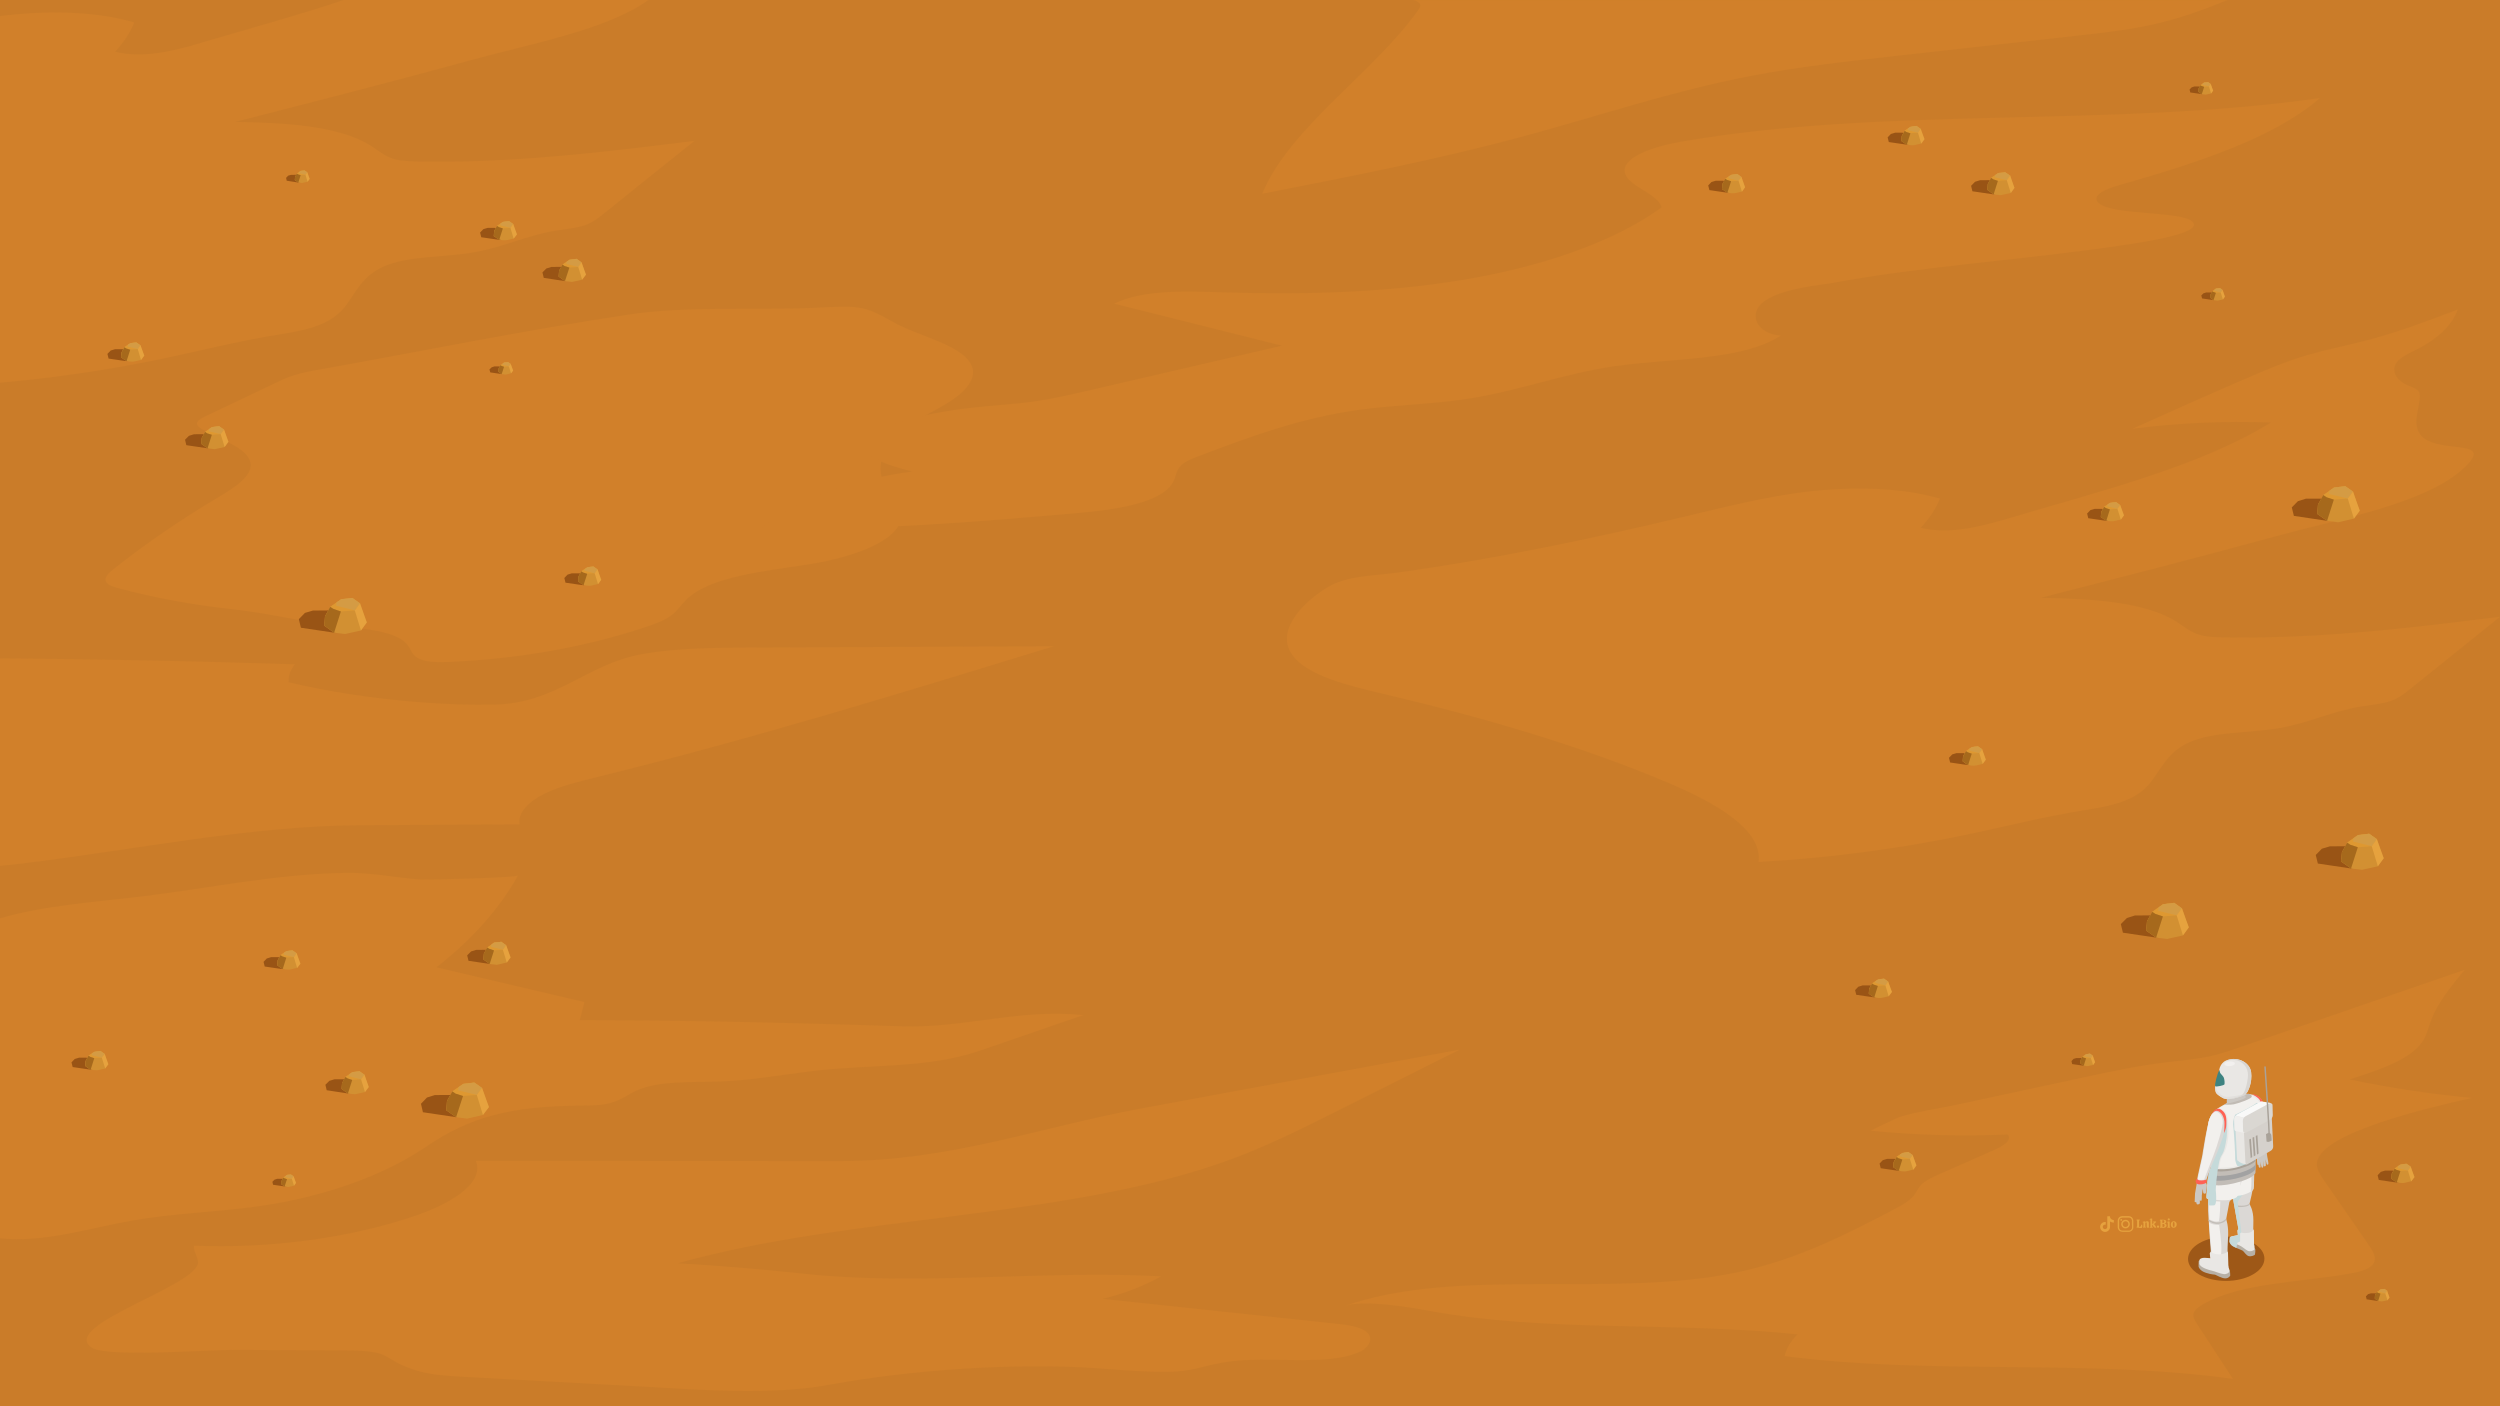 <?xml version="1.0" encoding="utf-8"?>
<!-- Generator: Adobe Illustrator 26.3.1, SVG Export Plug-In . SVG Version: 6.00 Build 0)  -->
<svg version="1.1" id="Layer_2" xmlns="http://www.w3.org/2000/svg" xmlns:xlink="http://www.w3.org/1999/xlink" x="0px" y="0px"
	 viewBox="0 0 1920 1080" style="enable-background:new 0 0 1920 1080;" xml:space="preserve">
<style type="text/css">
	.st0{fill:#CA7C29;}
	.st1{fill:#D1802A;}
	.st2{fill:#995415;}
	.st3{fill:#D29032;}
	.st4{fill:#DE9831;}
	.st5{fill:#D49B44;}
	.st6{fill:#E6A23E;}
	.st7{fill:#A6691C;}
	.st8{fill:#9E5817;}
	.st9{fill:#CCC8C3;}
	.st10{fill:#B7B0A6;}
	.st11{fill:#E9E7E4;}
	.st12{fill:#DBD8D5;}
	.st13{fill:#C2BDB7;}
	.st14{fill:#C5DADA;}
	.st15{fill:#F2F0ED;}
	.st16{fill:#D8D5D1;}
	.st17{fill:#C1BBB4;}
	.st18{fill:#A2A2A2;}
	.st19{fill:#A9A299;}
	.st20{fill:#E2E0DD;}
	.st21{fill:#3E8381;}
	.st22{fill:#F2F0EE;}
	.st23{fill:#FF6154;}
	.st24{fill:#D5D1CC;}
	.st25{fill:#F9F9F8;}
	.st26{fill:#F0EFED;}
	.st27{fill:#DAD7D2;}
</style>
<rect x="0" class="st0" width="1920" height="1080"/>
<g>
	<path class="st1" d="M245.9,283.7c-6.9,1.2-13.8,2.5-20.1,4.5c-5.7,1.8-10.7,4.2-15.7,6.6c-17.4,8.3-34.8,16.5-52.1,24.8
		c-3.3,1.6-6.9,3.5-6.7,5.9c0.2,1.8,2.5,3.4,4.8,4.7c13.6,7.5,32.9,13.6,36,24.2c3.1,10.4-11.4,19.7-24.3,27.4
		c-29.3,17.4-56.3,36-80.9,55.5c-3.8,3-7.8,6.9-4.9,10.3c1.8,2.2,5.9,3.3,9.8,4.4c27.3,7.2,56.3,12.6,86,15.8
		c27.9,3,51.7,9.3,79.3,12.5c21.2,2.5,47.4,3.9,56,15.1c2.5,3.3,3.1,7.1,7.3,9.7c5.6,3.5,15.2,3.6,23.7,3.3
		c53.2-2.2,105.5-11.4,151.4-26.7c7.3-2.4,14.6-5.1,19.8-8.9c5.1-3.7,7.7-8.3,11.9-12.4c18.2-17.7,59.4-21.6,94.5-27.1
		c35.1-5.5,74.6-19.8,69.8-40c-1.4-6.1-7-11.7-10.5-17.5c-9.4-15.3-4.5-33.1,12.5-46.1c10.4-7.9,24.6-14,36.1-21.4
		c11.5-7.4,20.5-17.2,16.9-26.8c-6.1-16.4-41.5-23.3-60.6-34.2c-23.4-13.4-26.5-12.4-60.8-10.9c-45.8,2-98.6-1.6-143.1,5.3
		C402.5,253.7,324.3,269.7,245.9,283.7z"/>
	<path class="st1" d="M1405.1,217.7c-18.8,2.5-39.2,5.5-50.8,14.2c-11.6,8.7-5.8,24.6,13.4,25.8c-29.8,19.4-83.2,17.2-127.4,23.5
		c-39.6,5.7-74.4,19.2-113.8,25.2c-27.1,4.1-55.7,4.6-83,8.4c-44.8,6.2-84.1,20.8-122.3,35.3c-5.4,2-11,4.2-14.2,7.4
		c-3.8,3.7-3.8,8.3-5.9,12.4c-8.2,16.2-43.6,21.5-73.3,24.1c-80.1,7-161,13.9-241.9,11.1c27.4-21.4,68.9-37,114.7-43
		c-10.4-2.7-21.2-5.5-28.8-10.3c-7.6-4.8-11.3-12.2-5.6-17.8c3.4-3.3,9.3-5.4,15.2-7.3c20-6.4,41.9-11,64.4-13.5
		c16.6-1.9,33.5-2.7,49.9-5.1c13.2-1.9,25.9-4.9,38.6-7.8c50.1-11.6,100.1-23.2,150.2-34.8c-42.9-10.8-85.9-21.5-128.8-32.3
		c21.6-10.7,53.9-9.6,82.7-8.7c61.8,2,124.7,0.4,184.1-9.4c59.4-9.8,115.5-28.3,153.5-55.7c-1.8-10.1-24.2-15.7-27.8-25.7
		c-4.5-12.4,21-21,42.4-24.8c157.9-27.5,330.9-10.6,491.1-33.6c-35.9,31.2-96.2,50.4-155.2,67.2c-8.7,2.5-18.9,6.8-15.9,12
		c7.3,12.3,72.2,6.3,74.3,17.7c1.5,8.3-45,14.6-54.5,16.1C1556.5,199.5,1477.7,204.1,1405.1,217.7z"/>
	<path class="st1" d="M1471.5,378.7c6.3,1.1,12.4,2.5,18.4,4.2c-3.1,7.8-8.1,15.4-14.8,22.4c21.1,5.4,45.5-0.7,66.1-6.8
		c70.7-21,148.3-40.2,202.8-74c-35.6-1.3-71.5,0.3-106.3,4.8c28.8-13,57.8-25.9,87-38.5c15.2-6.6,30.6-13.2,47.7-18.2
		c14-4.1,28.9-7,43.2-10.7c25.5-6.5,48.8-15.4,72-24.2c-4.1,11.4-14.8,22-30,29.9c-5.6,2.9-12,5.5-15.7,9.3c-6,6.1-3,14.5,6.7,18.8
		c3,1.3,6.6,2.4,8.4,4.2c1.4,1.5,1.4,3.3,1.4,4.9c-0.1,9.3-7.3,23.1,2.8,31.4c14.7,12.1,54.7,0.7,31.6,22.8
		c-29,27.6-95.4,39.3-144.4,52.7c-59.8,16.4-120.4,31.9-181.1,47.4c37.7,0.8,80,2.7,104.8,18.7c5.4,3.5,10,7.7,17.4,9.8
		c5.6,1.6,12.1,1.8,18.3,1.9c16.2,0.3,32.4,0.1,48.6-0.5c55.2-1.9,109.5-8.6,163.6-15.3c-23.1,18.6-46.2,37.1-69.3,55.7
		c-4.1,3.3-8.3,6.7-14.3,8.8c-6.9,2.5-15.3,3.1-23.2,4.4c-22,3.6-40.2,12.6-62.1,16.5c-23.4,4.1-51.1,2.5-70.2,11.2
		c-15.5,7.1-20.5,18.9-28.2,29.2c-10.3,14-26,18.7-50.5,22.5c-32.4,5.1-63.1,13.1-94.7,19.6c-50.5,10.5-103.3,17.4-156.9,20.4
		c3.2-24.5-32.3-44.9-67.1-59.8c-67.4-28.8-143.1-50.9-221.1-69.3c-27.6-6.5-58.2-14-69.7-29.6c-12.9-17.5,5-38.5,25.9-51.7
		c15.8-9.9,35.9-9.1,57.5-12.2c73.9-10.5,146.6-25.7,216.7-42.4c31.6-7.5,63-15.6,96.5-19.6C1416.5,374.5,1445.4,374.1,1471.5,378.7
		z"/>
	<path class="st1" d="M533.3,108.2c-23.2,18.5-46.2,37.1-69.4,55.7c-4,3.2-8.2,6.7-14.3,8.9c-6.8,2.4-15.3,3.2-23.2,4.4
		c-21.9,3.6-40.1,12.7-62,16.5c-23.5,4.2-51.2,2.5-70.2,11.2c-15.6,7.1-20.6,18.9-28.2,29.3c-10.3,13.9-26.1,18.7-50.6,22.5
		c-32.4,5.1-63.1,13.1-94.6,19.6C81.8,284.3,41.2,290.3,0,293.9V12.4c0.9-0.1,1.8-0.3,2.7-0.4c27-3.2,55.9-3.6,82.1,1
		c6.3,1.1,12.4,2.5,18.3,4.3C100.1,25,95,32.6,88.4,39.7c21.1,5.4,45.5-0.6,66-6.8C190.4,22.2,228.2,12,263.9,0H498
		c-31.9,23-91.4,33.8-136.3,46.2c-59.9,16.4-120.4,31.9-181.1,47.4c37.7,0.7,80,2.7,104.8,18.7c5.4,3.5,10,7.7,17.4,9.9
		c5.6,1.5,12.1,1.7,18.4,1.9c16.2,0.2,32.3,0.1,48.6-0.5C424.9,121.6,479.2,114.9,533.3,108.2z"/>
	<path class="st1" d="M809.4,496.3c-114.9,35.2-229.8,70.7-349.8,100.2c-14.5,3.6-29.5,7.2-41.5,13.1c-11.9,5.9-20.8,14.6-19,23.5
		c-41.2,0.3-82.4,0.5-123.6,0.7c-83.2,0.5-171.4,18.7-253.3,28.7C15,663.5,7.6,664.3,0,665V505.6c75.5,0.6,151.1,2.2,226.5,4.6
		c-3.5,4.2-5.2,9-4.8,13.8c14.3,3.4,29.6,6.4,45.7,8.9c36.2,5.7,75.3,8.8,110.7,8.3c49.6-0.5,72.1-31.5,115.9-39
		c26.2-4.5,54.1-4.7,81.4-4.9C653.5,497.1,731.4,496.6,809.4,496.3z"/>
	<path class="st1" d="M1036.9,1040.9c-5.2,1.5-11,2.3-16.8,2.9c-27.1,2.4-56.7-2.1-83,3c-15.2,2.9-21.5,6.3-38.3,6.7
		c-17.8,0.4-36-1.2-53.6-2.5c-64.2-4.8-146.3,1.1-207.8,12.4c-46.5,8.5-99.7,3.9-147.5,1.3c-44.5-2.4-89.1-4.9-133.6-7.3
		c-12.6-0.7-25.6-1.4-36.6-4.9c-29.1-9.2-15.2-15.2-55.3-15.4c-28.2-0.2-56.5-0.3-84.7-0.4c-18-0.1-97.4,5.8-108.9-1.5
		c-26.8-17.1,82.9-48,81.3-66.2c-0.4-4.2-3.6-8.2-3.2-12.3c58.4,2.3,118-5.6,168.3-22.4c27.6-9.2,55.1-25,48.3-42.7
		c29.8,0,59.5,0,89.3,0c63.4,0,126.7,0,190.1,0.1c84.9,0,152.6-25.8,232-40.5c81.4-15,162.7-30.1,244.1-45.1
		c-32.3,16.2-64.7,32.4-97,48.6c-25.1,12.6-50.4,25.2-78.5,35.6c-125.4,46.3-290.8,42.2-425,79.9c32.1,1.8,64,4.5,95.7,7.9
		c89.3,9.8,184.2-2.8,275.5,2.1c-12.8,7.3-28.2,13.3-45,17.3c59.8,6.4,119.6,12.7,179.4,19.1c8.8,0.9,18.6,2.2,23.5,6.4
		c5.2,4.4,2.5,10.7-4,14.6C1043,1038.8,1040,1040,1036.9,1040.9z"/>
	<path class="st1" d="M832,779.6c-26.4,9.1-53,18.2-79.4,27.3c-41.4,14.2-85.5,10.1-132.1,16.1c-22.5,2.8-44.7,6.8-67.8,7.6
		c-22.1,0.8-46.5-0.8-63.7,6.9c-6.9,3.1-11.9,7.3-19.8,9.5c-6.9,2-15,2-22.9,2.1c-54.4,0.5-85,8.4-119.4,31.8
		c-32.8,22.2-78.4,38.4-128.3,45.5c-32,4.5-65.7,5.4-97.2,11C67.8,943.3,34,954.6,0,951V705.3c33.2-9.9,73.4-12.5,110.9-17.1
		c51-6.2,101.2-17,153.9-17.8c21.1-0.4,37.7,3.6,57.5,5c6.8,0.5,74.7-1.4,75.5-3c-14,25.2-35.2,49.1-62.6,70.5
		c37.8,8.9,75.8,17.8,113.6,26.7c-1.1,4.6-2.3,9.2-3.5,13.8c33.5,0.1,66.8,0.5,100,1c49.1,0.9,98,2.2,147.3,3.8
		C740.1,789.8,783,774.5,832,779.6z"/>
	<path class="st1" d="M1667,815.5c-1.5,0.2-2.9,0.3-4.4,0.5c-21.2,2.6-41.5,6.9-61.7,11.3c-32.2,6.9-64.5,13.8-96.7,20.8
		c-14.3,3.1-30.9,5.4-44.3,9.4c-3.2,1-23.5,10.9-23.2,10.9c34.7,3.4,70.1,4.4,105.2,2.9c3.9,4.3-3.7,8.9-10.4,11.9
		c-13.6,6-27.2,12-40.8,18c-5.9,2.6-12,5.3-15.5,9c-2.4,2.6-3.4,5.6-5.6,8.2c-3.6,4.4-10,7.8-16.3,11.1
		c-35.9,18.7-73.1,37.9-118.9,47.6c-96.3,20.3-214.4-4.6-301.8,25.9c14.7-5.1,50.7,1.1,64.9,3.7c89.7,16.7,189,8.2,283,18.1
		c-5.3,5.1-8.7,10.9-9.8,16.7c112.5,14.7,232.2,1.9,344.2,17.5c-9.2-14-18.4-28.1-27.5-42.1c-1.8-2.7-3.5-5.5-2.7-8.3
		c0.8-2.8,4.1-5.1,7.6-7.1c28.3-16.1,73.1-16.6,111.5-23.2c6.8-1.2,14.1-2.8,17.7-6.3c4.8-4.6,1.5-10.4-2-15.4
		c-11.5-16.6-22.9-33.1-34.4-49.7c-3.1-4.5-6.3-9.2-5.7-14.1c3.2-23.3,87.6-42.4,119-49.6c-32-3-63.6-7.8-93.9-14.2
		c22.3-7.1,46.1-15.1,55.5-28.4c3.8-5.3,4.9-11.2,7-16.8c5-13.6,15.5-26.4,25.9-39c-57.5,19.8-114.9,39.6-172.4,59.4
		c-7.7,2.7-15.5,5.3-24,7.2C1686.9,813.4,1676.9,814.3,1667,815.5z"/>
	<path class="st1" d="M1710.8,0c-18.1,7.4-37,14.3-57.8,18.9c-18.8,4.2-38.8,6.4-58.7,8.6c-45.3,5-90.7,10.1-136.1,15.2
		c-38.3,4.3-76.6,8.5-113.5,15.6c-61,11.7-116.6,30.7-174.7,46.4c-64.8,17.5-132.8,30.8-200.6,44.1c21-50.9,85.2-92.5,119.7-140.9
		c1.2-1.7,2.4-3.6,1.2-5.2c-0.8-1.2-2.6-2-4.7-2.6H1710.8z"/>
</g>
<g id="XMLID_153_">
	<polygon id="XMLID_157_" class="st2" points="1664.4,718.2 1655.9,720.1 1630.4,716.3 1628.8,709.7 1633.5,705 1639.6,703.1 
		1664.6,702.9 	"/>
	<g id="XMLID_246_">
		<polygon id="XMLID_254_" class="st3" points="1679.2,707.7 1675.9,697.8 1669.8,693.4 1661.3,694.4 1652.9,700.3 1648.9,707.5 
			1648.2,714.7 1655.9,720.1 1664.4,721.1 1676.5,718.4 1681,712.2 		"/>
		<polygon id="XMLID_156_" class="st4" points="1675.9,697.8 1671.7,703 1661.1,703.8 1655.4,701.9 1652.9,700.3 1661.3,694.4 
			1669.8,693.4 		"/>
		<polygon id="XMLID_252_" class="st5" points="1669.8,693.4 1675.7,697.6 1671.7,703 1657.4,699.5 1657.8,696.9 1661.3,694.4 		"/>
		<polygon id="XMLID_155_" class="st6" points="1671.7,703 1676.5,718.4 1681,712.2 1675.7,697.6 		"/>
		<polygon id="XMLID_154_" class="st7" points="1652.9,700.3 1655.4,701.9 1661.1,703.8 1655.9,720.1 1648.2,714.7 1648.9,707.5 		
			"/>
	</g>
</g>
<g id="XMLID_236_">
	<path id="XMLID_152_" class="st2" d="M1462.8,898.2l-3.1,0.7c-1,0.2-2,0.3-3,0.1l-12.3-1.8l-0.9-3.6l2.5-2.6l3.3-1l5.3,0
		C1459.2,890,1462.9,893.7,1462.8,898.2L1462.8,898.2z"/>
	<g id="XMLID_151_">
		<path id="XMLID_242_" class="st3" d="M1470.8,892.6l-1.8-5.4l-3.3-2.3l-2.6,0.3c-1.3,0.2-2.6,0.6-3.7,1.4l-2.9,2l-2.2,3.9
			l-0.3,3.9l2.5,1.7c1.1,0.8,2.4,1.2,3.7,1.4l1.2,0.1c0.9,0.1,1.9,0.1,2.8-0.1l5.2-1.2l2.4-3.3L1470.8,892.6z"/>
		<path id="XMLID_241_" class="st4" d="M1469,887.2l-2.2,2.8l-5.8,0.4l-3.1-1l-1.4-0.9l2.9-2c1.1-0.8,2.4-1.2,3.7-1.4l2.6-0.3
			L1469,887.2z"/>
		<polygon id="XMLID_240_" class="st5" points="1465.7,884.8 1468.9,887.1 1466.8,890 1459,888.1 1459.2,886.7 1461.1,885.4 		"/>
		<polygon id="XMLID_239_" class="st6" points="1466.8,890 1469.4,898.4 1471.8,895 1468.9,887.1 		"/>
		<polygon id="XMLID_238_" class="st7" points="1456.6,888.6 1457.9,889.5 1461,890.5 1458.2,899.3 1454,896.4 1454.4,892.5 		"/>
	</g>
</g>
<g id="XMLID_218_">
	<path id="XMLID_225_" class="st2" d="M1516.1,586.6l-3.1,0.7c-1,0.2-2,0.3-3,0.1l-12.3-1.8l-0.9-3.6l2.5-2.6l3.3-1l5.3,0
		C1512.5,578.4,1516.2,582.1,1516.1,586.6L1516.1,586.6z"/>
	<g id="XMLID_219_">
		<path id="XMLID_224_" class="st3" d="M1524.1,580.9l-1.8-5.4l-3.3-2.3l-2.6,0.3c-1.3,0.2-2.6,0.6-3.7,1.4l-2.9,2l-2.2,3.9
			l-0.3,3.9l2.5,1.8c1.1,0.8,2.4,1.2,3.7,1.4l1.2,0.1c0.9,0.1,1.9,0.1,2.8-0.1l5.2-1.2l2.4-3.3L1524.1,580.9z"/>
		<path id="XMLID_223_" class="st4" d="M1522.4,575.5l-2.2,2.8l-5.8,0.4l-3.1-1l-1.4-0.9l2.9-2c1.1-0.8,2.4-1.2,3.7-1.4l2.6-0.3
			L1522.4,575.5z"/>
		<polygon id="XMLID_222_" class="st5" points="1519.1,573.2 1522.3,575.4 1520.1,578.4 1512.3,576.5 1512.6,575 1514.4,573.7 		"/>
		<polygon id="XMLID_221_" class="st6" points="1520.1,578.4 1522.7,586.7 1525.1,583.4 1522.3,575.4 		"/>
		<polygon id="XMLID_220_" class="st7" points="1509.9,576.9 1511.3,577.8 1514.3,578.8 1511.5,587.6 1507.4,584.7 1507.7,580.8 		
			"/>
	</g>
</g>
<g id="XMLID_124_">
	<path id="XMLID_131_" class="st2" d="M1845.3,907.2l-3.1,0.7c-1,0.2-2,0.3-3,0.1l-12.3-1.8l-0.9-3.6l2.5-2.6l3.3-1l5.3,0
		C1841.7,899,1845.3,902.7,1845.3,907.2L1845.3,907.2z"/>
	<g id="XMLID_125_">
		<path id="XMLID_130_" class="st3" d="M1853.3,901.5l-1.8-5.4l-3.3-2.3l-2.6,0.3c-1.3,0.2-2.6,0.6-3.7,1.4l-2.9,2l-2.2,3.9
			l-0.3,3.9l2.5,1.7c1.1,0.8,2.4,1.2,3.7,1.4l1.2,0.1c0.9,0.1,1.9,0.1,2.8-0.1l5.2-1.2l2.4-3.3L1853.3,901.5z"/>
		<path id="XMLID_129_" class="st4" d="M1851.5,896.1l-2.2,2.8l-5.8,0.4l-3.1-1l-1.4-0.9l2.9-2c1.1-0.8,2.4-1.2,3.7-1.4l2.6-0.3
			L1851.5,896.1z"/>
		<polygon id="XMLID_128_" class="st5" points="1848.2,893.8 1851.4,896 1849.3,899 1841.5,897.1 1841.7,895.6 1843.6,894.3 		"/>
		<polygon id="XMLID_127_" class="st6" points="1849.3,899 1851.8,907.3 1854.3,904 1851.4,896 		"/>
		<polygon id="XMLID_126_" class="st7" points="1839.1,897.5 1840.4,898.4 1843.5,899.4 1840.7,908.2 1836.5,905.3 1836.9,901.4 		
			"/>
	</g>
</g>
<g id="XMLID_115_">
	<path id="XMLID_122_" class="st2" d="M1444,765l-3.1,0.7c-1,0.2-2,0.3-3,0.1l-12.3-1.8l-0.9-3.6l2.5-2.6l3.3-1l5.3,0
		C1440.4,756.8,1444.1,760.5,1444,765L1444,765z"/>
	<g id="XMLID_116_">
		<path id="XMLID_121_" class="st3" d="M1452,759.4l-1.8-5.4l-3.3-2.3l-2.6,0.3c-1.3,0.2-2.6,0.6-3.7,1.4l-2.9,2l-2.2,3.9l-0.3,3.9
			l2.5,1.7c1.1,0.8,2.4,1.2,3.7,1.4l1.2,0.1c0.9,0.1,1.9,0.1,2.8-0.1l5.2-1.2l2.4-3.3L1452,759.4z"/>
		<path id="XMLID_120_" class="st4" d="M1450.2,754l-2.2,2.8l-5.8,0.4l-3.1-1l-1.4-0.9l2.9-2c1.1-0.8,2.4-1.2,3.7-1.4l2.6-0.3
			L1450.2,754z"/>
		<polygon id="XMLID_119_" class="st5" points="1446.9,751.6 1450.1,753.9 1448,756.8 1440.2,754.9 1440.4,753.5 1442.3,752.2 		"/>
		<polygon id="XMLID_118_" class="st6" points="1448,756.8 1450.5,765.1 1453,761.8 1450.1,753.9 		"/>
		<polygon id="XMLID_117_" class="st7" points="1437.8,755.3 1439.1,756.2 1442.2,757.2 1439.4,766.1 1435.2,763.2 1435.6,759.3 		
			"/>
	</g>
</g>
<g id="XMLID_79_">
	<polygon id="XMLID_86_" class="st2" points="1829.4,998.5 1826.4,999.2 1817.6,997.9 1817,995.6 1818.7,993.9 1820.8,993.3 
		1829.5,993.2 	"/>
	<g id="XMLID_80_">
		<polygon id="XMLID_85_" class="st3" points="1834.5,994.9 1833.4,991.4 1831.3,989.9 1828.3,990.3 1825.4,992.3 1824,994.8 
			1823.8,997.3 1826.4,999.2 1829.4,999.5 1833.6,998.6 1835.1,996.5 		"/>
		<polygon id="XMLID_84_" class="st4" points="1833.4,991.4 1831.9,993.3 1828.2,993.5 1826.3,992.9 1825.4,992.3 1828.3,990.3 
			1831.3,989.9 		"/>
		<polygon id="XMLID_83_" class="st5" points="1831.3,989.9 1833.3,991.4 1831.9,993.3 1826.9,992 1827.1,991.1 1828.3,990.3 		"/>
		<polygon id="XMLID_82_" class="st6" points="1831.9,993.3 1833.6,998.6 1835.1,996.5 1833.3,991.4 		"/>
		<polygon id="XMLID_81_" class="st7" points="1825.4,992.3 1826.3,992.9 1828.2,993.5 1826.4,999.2 1823.8,997.3 1824,994.8 		"/>
	</g>
</g>
<g id="XMLID_70_">
	<polygon id="XMLID_77_" class="st2" points="1603.3,817.8 1600.3,818.5 1591.4,817.2 1590.9,814.9 1592.5,813.2 1594.6,812.6 
		1603.3,812.5 	"/>
	<g id="XMLID_71_">
		<polygon id="XMLID_76_" class="st3" points="1608.4,814.2 1607.2,810.7 1605.1,809.2 1602.2,809.6 1599.3,811.6 1597.9,814.1 
			1597.6,816.6 1600.3,818.5 1603.3,818.8 1607.5,817.9 1609,815.8 		"/>
		<polygon id="XMLID_75_" class="st4" points="1607.2,810.7 1605.8,812.6 1602.1,812.8 1600.1,812.2 1599.3,811.6 1602.2,809.6 
			1605.1,809.2 		"/>
		<polygon id="XMLID_74_" class="st5" points="1605.1,809.2 1607.2,810.7 1605.8,812.6 1600.8,811.3 1601,810.4 1602.2,809.6 		"/>
		<polygon id="XMLID_73_" class="st6" points="1605.8,812.6 1607.5,817.9 1609,815.8 1607.2,810.7 		"/>
		<polygon id="XMLID_72_" class="st7" points="1599.3,811.6 1600.1,812.2 1602.1,812.8 1600.3,818.5 1597.6,816.6 1597.9,814.1 		
			"/>
	</g>
</g>
<g id="XMLID_2520_">
	<polygon id="XMLID_2527_" class="st2" points="265.1,484 256.6,485.9 231.1,482.1 229.5,475.5 234.2,470.7 240.3,468.9 
		265.3,468.7 	"/>
	<g id="XMLID_2521_">
		<polygon id="XMLID_2526_" class="st3" points="279.9,473.5 276.6,463.5 270.6,459.2 262,460.2 253.6,466.1 249.6,473.3 249,480.5 
			256.6,485.9 265.1,486.9 277.2,484.2 281.7,478 		"/>
		<polygon id="XMLID_2525_" class="st4" points="276.6,463.5 272.5,468.8 261.8,469.6 256.2,467.7 253.6,466.1 262,460.2 
			270.6,459.2 		"/>
		<polygon id="XMLID_2524_" class="st5" points="270.6,459.2 276.5,463.4 272.5,468.8 258.1,465.2 258.5,462.6 262,460.2 		"/>
		<polygon id="XMLID_2523_" class="st6" points="272.5,468.8 277.2,484.2 281.7,478 276.5,463.4 		"/>
		<polygon id="XMLID_2522_" class="st7" points="253.6,466.1 256.2,467.7 261.8,469.6 256.6,485.9 249,480.5 249.6,473.3 		"/>
	</g>
</g>
<g id="XMLID_2502_">
	<path id="XMLID_2509_" class="st2" d="M452.7,448.5l-3.1,0.7c-1,0.2-2,0.3-3,0.1l-12.3-1.8l-0.9-3.6l2.5-2.6l3.3-1l5.3,0
		C449.1,440.3,452.8,444,452.7,448.5L452.7,448.5z"/>
	<g id="XMLID_2503_">
		<path id="XMLID_2508_" class="st3" d="M460.8,442.8l-1.8-5.4l-3.3-2.3l-2.6,0.3c-1.3,0.2-2.6,0.6-3.7,1.4l-2.9,2l-2.2,3.9
			l-0.3,3.9l2.5,1.7c1.1,0.8,2.4,1.2,3.7,1.4l1.2,0.1c0.9,0.1,1.9,0.1,2.8-0.1l5.2-1.2l2.4-3.3L460.8,442.8z"/>
		<path id="XMLID_2507_" class="st4" d="M459,437.4l-2.2,2.8l-5.8,0.4l-3.1-1l-1.4-0.9l2.9-2c1.1-0.8,2.4-1.2,3.7-1.4l2.6-0.3
			L459,437.4z"/>
		<polygon id="XMLID_2506_" class="st5" points="455.7,435.1 458.9,437.3 456.7,440.3 448.9,438.4 449.2,437 451.1,435.6 		"/>
		<polygon id="XMLID_2505_" class="st6" points="456.7,440.3 459.3,448.6 461.7,445.3 458.9,437.3 		"/>
		<polygon id="XMLID_2504_" class="st7" points="446.5,438.8 447.9,439.7 451,440.7 448.1,449.6 444,446.6 444.3,442.7 		"/>
	</g>
</g>
<g id="XMLID_2493_">
	<path id="XMLID_2500_" class="st2" d="M388,183.2l-3.1,0.7c-1,0.2-2,0.3-3,0.1l-12.3-1.8l-0.9-3.6l2.5-2.6l3.3-1l5.3,0
		C384.4,175,388,178.7,388,183.2L388,183.2z"/>
	<g id="XMLID_2494_">
		<path id="XMLID_2499_" class="st3" d="M396,177.5l-1.8-5.4l-3.3-2.3l-2.6,0.3c-1.3,0.2-2.6,0.6-3.7,1.4l-2.9,2l-2.2,3.9l-0.3,3.9
			l2.5,1.7c1.1,0.8,2.4,1.2,3.7,1.4l1.2,0.1c0.9,0.1,1.9,0.1,2.8-0.1l5.2-1.2l2.4-3.3L396,177.5z"/>
		<path id="XMLID_2498_" class="st4" d="M394.2,172.1L392,175l-5.8,0.4l-3.1-1l-1.4-0.9l2.9-2c1.1-0.8,2.4-1.2,3.7-1.4l2.6-0.3
			L394.2,172.1z"/>
		<polygon id="XMLID_2497_" class="st5" points="390.9,169.8 394.1,172 392,175 384.2,173.1 384.4,171.6 386.3,170.3 		"/>
		<polygon id="XMLID_2496_" class="st6" points="392,175 394.5,183.3 397,180 394.1,172 		"/>
		<polygon id="XMLID_2495_" class="st7" points="381.7,173.5 383.1,174.4 386.2,175.4 383.4,184.2 379.2,181.3 379.6,177.4 		"/>
	</g>
</g>
<g id="XMLID_2475_">
	<path id="XMLID_2482_" class="st2" d="M74.2,820.5l-3.1,0.7c-1,0.2-2,0.3-3,0.1l-12.3-1.8l-0.9-3.6l2.5-2.6l3.3-1l5.3,0
		C70.6,812.3,74.3,816,74.2,820.5L74.2,820.5z"/>
	<g id="XMLID_2476_">
		<path id="XMLID_2481_" class="st3" d="M82.2,814.9l-1.8-5.4l-3.3-2.3l-2.6,0.3c-1.3,0.2-2.6,0.6-3.7,1.4l-2.9,2l-2.2,3.9l-0.3,3.9
			l2.5,1.7c1.1,0.8,2.4,1.2,3.7,1.4l1.2,0.1c0.9,0.1,1.9,0.1,2.8-0.1l5.2-1.2l2.4-3.3L82.2,814.9z"/>
		<path id="XMLID_2480_" class="st4" d="M80.4,809.5l-2.2,2.8l-5.8,0.4l-3.1-1l-1.4-0.9l2.9-2c1.1-0.8,2.4-1.2,3.7-1.4l2.6-0.3
			L80.4,809.5z"/>
		<polygon id="XMLID_2479_" class="st5" points="77.2,807.1 80.4,809.4 78.2,812.3 70.4,810.4 70.7,809 72.5,807.7 		"/>
		<polygon id="XMLID_2478_" class="st6" points="78.2,812.3 80.8,820.6 83.2,817.3 80.4,809.4 		"/>
		<polygon id="XMLID_2477_" class="st7" points="68,810.8 69.4,811.7 72.4,812.7 69.6,821.6 65.5,818.7 65.8,814.8 		"/>
	</g>
</g>
<g id="XMLID_2457_">
	<polygon id="XMLID_2464_" class="st2" points="388.3,286.7 385.3,287.3 376.5,286 375.9,283.7 377.6,282.1 379.7,281.4 
		388.4,281.4 	"/>
	<g id="XMLID_2458_">
		<polygon id="XMLID_2463_" class="st3" points="393.4,283 392.3,279.6 390.2,278.1 387.2,278.4 384.3,280.5 382.9,283 382.7,285.5 
			385.3,287.3 388.3,287.7 392.5,286.7 394.1,284.6 		"/>
		<polygon id="XMLID_2462_" class="st4" points="392.3,279.6 390.8,281.4 387.1,281.7 385.2,281 384.3,280.5 387.2,278.4 
			390.2,278.1 		"/>
		<polygon id="XMLID_2461_" class="st5" points="390.2,278.1 392.2,279.5 390.8,281.4 385.9,280.2 386,279.3 387.2,278.4 		"/>
		<polygon id="XMLID_2460_" class="st6" points="390.8,281.4 392.5,286.7 394.1,284.6 392.2,279.5 		"/>
		<polygon id="XMLID_2459_" class="st7" points="384.3,280.5 385.2,281 387.1,281.7 385.3,287.3 382.7,285.5 382.9,283 		"/>
	</g>
</g>
<g id="XMLID_2448_">
	<polygon id="XMLID_2455_" class="st2" points="232,139.5 229.1,140.2 220.2,138.8 219.7,136.6 221.3,134.9 223.4,134.3 
		232.1,134.2 	"/>
	<g id="XMLID_2449_">
		<polygon id="XMLID_2454_" class="st3" points="237.2,135.9 236,132.4 233.9,130.9 231,131.2 228,133.3 226.6,135.8 226.4,138.3 
			229.1,140.2 232,140.5 236.2,139.6 237.8,137.4 		"/>
		<polygon id="XMLID_2453_" class="st4" points="236,132.4 234.6,134.2 230.9,134.5 228.9,133.9 228,133.3 231,131.2 233.9,130.9 		
			"/>
		<polygon id="XMLID_2452_" class="st5" points="233.9,130.9 236,132.3 234.6,134.2 229.6,133 229.7,132.1 231,131.2 		"/>
		<polygon id="XMLID_2451_" class="st6" points="234.6,134.2 236.2,139.6 237.8,137.4 236,132.3 		"/>
		<polygon id="XMLID_2450_" class="st7" points="228,133.3 228.9,133.9 230.9,134.5 229.1,140.2 226.4,138.3 226.6,135.8 		"/>
	</g>
</g>
<g id="XMLID_2430_">
	<polygon id="XMLID_2437_" class="st2" points="439.4,214.6 433.9,215.9 417.6,213.4 416.6,209.2 419.6,206.2 423.5,205 
		439.5,204.9 	"/>
	<g id="XMLID_2431_">
		<polygon id="XMLID_2436_" class="st3" points="448.8,208 446.7,201.6 442.8,198.8 437.4,199.5 432,203.2 429.4,207.8 429,212.4 
			433.9,215.9 439.4,216.5 447.1,214.8 450,210.9 		"/>
		<polygon id="XMLID_2435_" class="st4" points="446.7,201.6 444.1,205 437.3,205.5 433.6,204.3 432,203.2 437.4,199.5 442.8,198.8 
					"/>
		<polygon id="XMLID_2434_" class="st5" points="442.8,198.8 446.6,201.5 444.1,205 434.9,202.7 435.2,201 437.4,199.5 		"/>
		<polygon id="XMLID_2433_" class="st6" points="444.1,205 447.1,214.8 450,210.9 446.6,201.5 		"/>
		<polygon id="XMLID_2432_" class="st7" points="432,203.2 433.6,204.3 437.3,205.5 433.9,215.9 429,212.4 429.4,207.8 		"/>
	</g>
</g>
<g id="XMLID_2421_">
	<polygon id="XMLID_2428_" class="st2" points="358.8,856.1 350.3,858 324.8,854.2 323.3,847.7 327.9,842.9 334,841 359.1,840.9 	
		"/>
	<g id="XMLID_2422_">
		<polygon id="XMLID_2427_" class="st3" points="373.6,845.7 370.3,835.7 364.3,831.4 355.8,832.4 347.4,838.2 343.3,845.5 
			342.7,852.7 350.3,858 358.8,859.1 370.9,856.3 375.5,850.2 		"/>
		<polygon id="XMLID_2426_" class="st4" points="370.3,835.7 366.2,840.9 355.6,841.7 349.9,839.9 347.4,838.2 355.8,832.4 
			364.3,831.4 		"/>
		<polygon id="XMLID_2425_" class="st5" points="364.3,831.4 370.2,835.5 366.2,840.9 351.8,837.4 352.3,834.8 355.8,832.4 		"/>
		<polygon id="XMLID_2424_" class="st6" points="366.2,840.9 370.9,856.3 375.5,850.2 370.2,835.5 		"/>
		<polygon id="XMLID_2423_" class="st7" points="347.4,838.2 349.9,839.9 355.6,841.7 350.3,858 342.7,852.7 343.3,845.5 		"/>
	</g>
</g>
<g id="XMLID_2412_">
	<polygon id="XMLID_2419_" class="st2" points="1795.7,398.1 1787.2,400 1761.7,396.2 1760.1,389.7 1764.8,384.9 1770.9,383 
		1796,382.9 	"/>
	<g id="XMLID_2413_">
		<polygon id="XMLID_2418_" class="st3" points="1810.5,387.7 1807.2,377.7 1801.2,373.4 1792.6,374.4 1784.3,380.2 1780.2,387.5 
			1779.6,394.7 1787.2,400 1795.7,401.1 1807.8,398.3 1812.3,392.2 		"/>
		<polygon id="XMLID_2417_" class="st4" points="1807.2,377.7 1803.1,382.9 1792.4,383.7 1786.8,381.9 1784.3,380.2 1792.6,374.4 
			1801.2,373.4 		"/>
		<polygon id="XMLID_2416_" class="st5" points="1801.2,373.4 1807.1,377.5 1803.1,382.9 1788.7,379.4 1789.1,376.8 1792.6,374.4 		
			"/>
		<polygon id="XMLID_2415_" class="st6" points="1803.1,382.9 1807.8,398.3 1812.3,392.2 1807.1,377.5 		"/>
		<polygon id="XMLID_2414_" class="st7" points="1784.3,380.2 1786.8,381.9 1792.4,383.7 1787.2,400 1779.6,394.7 1780.2,387.5 		
			"/>
	</g>
</g>
<g id="XMLID_2403_">
	<path id="XMLID_2410_" class="st2" d="M1622.2,399l-3.1,0.7c-1,0.2-2,0.3-3,0.1l-12.3-1.8l-0.9-3.6l2.5-2.6l3.3-1l5.3,0
		C1618.6,390.8,1622.3,394.5,1622.2,399L1622.2,399z"/>
	<g id="XMLID_2404_">
		<path id="XMLID_2409_" class="st3" d="M1630.2,393.3l-1.8-5.4l-3.3-2.3l-2.6,0.3c-1.3,0.2-2.6,0.6-3.7,1.4l-2.9,2l-2.2,3.9
			l-0.3,3.9l2.5,1.7c1.1,0.8,2.4,1.2,3.7,1.4l1.2,0.1c0.9,0.1,1.9,0.1,2.8-0.1l5.2-1.2l2.4-3.3L1630.2,393.3z"/>
		<path id="XMLID_2408_" class="st4" d="M1628.4,388l-2.2,2.8l-5.8,0.4l-3.1-1l-1.4-0.9l2.9-2c1.1-0.8,2.4-1.2,3.7-1.4l2.6-0.3
			L1628.4,388z"/>
		<polygon id="XMLID_2407_" class="st5" points="1625.1,385.6 1628.3,387.9 1626.2,390.8 1618.4,388.9 1618.6,387.5 1620.5,386.1 		
			"/>
		<polygon id="XMLID_2406_" class="st6" points="1626.2,390.8 1628.8,399.1 1631.2,395.8 1628.3,387.9 		"/>
		<polygon id="XMLID_2405_" class="st7" points="1616,389.3 1617.3,390.2 1620.4,391.2 1617.6,400.1 1613.4,397.1 1613.8,393.2 		
			"/>
	</g>
</g>
<g id="XMLID_2394_">
	<path id="XMLID_2401_" class="st2" d="M221.7,743.3l-3.1,0.7c-1,0.2-2,0.3-3,0.1l-12.3-1.8l-0.9-3.6l2.5-2.6l3.3-1l5.3,0
		C218.1,735.1,221.7,738.8,221.7,743.3L221.7,743.3z"/>
	<g id="XMLID_2395_">
		<path id="XMLID_2400_" class="st3" d="M229.7,737.6l-1.8-5.4l-3.3-2.3l-2.6,0.3c-1.3,0.2-2.6,0.6-3.7,1.4l-2.9,2l-2.2,3.9
			l-0.3,3.9l2.5,1.7c1.1,0.8,2.4,1.2,3.7,1.4l1.2,0.1c0.9,0.1,1.9,0.1,2.8-0.1l5.2-1.2l2.4-3.3L229.7,737.6z"/>
		<path id="XMLID_2399_" class="st4" d="M227.9,732.2l-2.2,2.8l-5.8,0.4l-3.1-1l-1.4-0.9l2.9-2c1.1-0.8,2.4-1.2,3.7-1.4l2.6-0.3
			L227.9,732.2z"/>
		<polygon id="XMLID_2398_" class="st5" points="224.6,729.9 227.8,732.1 225.7,735.1 217.9,733.2 218.1,731.7 220,730.4 		"/>
		<polygon id="XMLID_2397_" class="st6" points="225.7,735.1 228.2,743.4 230.7,740.1 227.8,732.1 		"/>
		<polygon id="XMLID_2396_" class="st7" points="215.4,733.6 216.8,734.5 219.9,735.5 217.1,744.3 212.9,741.4 213.3,737.5 		"/>
	</g>
</g>
<g id="XMLID_2385_">
	<path id="XMLID_2392_" class="st2" d="M101.8,276.4l-3.1,0.7c-1,0.2-2,0.3-3,0.1l-12.3-1.8l-0.9-3.6l2.5-2.6l3.3-1l5.3,0
		C98.2,268.1,101.8,271.8,101.8,276.4L101.8,276.4z"/>
	<g id="XMLID_2386_">
		<path id="XMLID_2391_" class="st3" d="M109.8,270.7l-1.8-5.4l-3.3-2.3l-2.6,0.3c-1.3,0.2-2.6,0.6-3.7,1.4l-2.9,2l-2.2,3.9
			l-0.3,3.9l2.5,1.7c1.1,0.8,2.4,1.2,3.7,1.4l1.2,0.1c0.9,0.1,1.9,0.1,2.8-0.1l5.2-1.2l2.4-3.3L109.8,270.7z"/>
		<path id="XMLID_2390_" class="st4" d="M108,265.3l-2.2,2.8l-5.8,0.4l-3.1-1l-1.4-0.9l2.9-2c1.1-0.8,2.4-1.2,3.7-1.4l2.6-0.3
			L108,265.3z"/>
		<polygon id="XMLID_2389_" class="st5" points="104.7,263 107.9,265.2 105.8,268.1 98,266.2 98.2,264.8 100.1,263.5 		"/>
		<polygon id="XMLID_2388_" class="st6" points="105.8,268.1 108.3,276.5 110.8,273.1 107.9,265.2 		"/>
		<polygon id="XMLID_2387_" class="st7" points="95.6,266.7 96.9,267.6 100,268.6 97.2,277.4 93,274.5 93.4,270.6 		"/>
	</g>
</g>
<g id="XMLID_2367_">
	<polygon id="XMLID_2374_" class="st2" points="1703,229.9 1700,230.5 1691.2,229.2 1690.6,226.9 1692.2,225.3 1694.4,224.6 
		1703,224.6 	"/>
	<g id="XMLID_2368_">
		<polygon id="XMLID_2373_" class="st3" points="1708.1,226.2 1707,222.8 1704.9,221.3 1701.9,221.6 1699,223.7 1697.6,226.2 
			1697.4,228.7 1700,230.5 1703,230.9 1707.2,230 1708.7,227.8 		"/>
		<polygon id="XMLID_2372_" class="st4" points="1707,222.8 1705.5,224.6 1701.8,224.9 1699.9,224.2 1699,223.7 1701.9,221.6 
			1704.9,221.3 		"/>
		<polygon id="XMLID_2371_" class="st5" points="1704.9,221.3 1706.9,222.7 1705.5,224.6 1700.5,223.4 1700.7,222.5 1701.9,221.6 		
			"/>
		<polygon id="XMLID_2370_" class="st6" points="1705.5,224.6 1707.2,230 1708.7,227.8 1706.9,222.7 		"/>
		<polygon id="XMLID_2369_" class="st7" points="1699,223.7 1699.9,224.2 1701.8,224.9 1700,230.5 1697.4,228.7 1697.6,226.2 		"/>
	</g>
</g>
<g id="XMLID_2358_">
	<polygon id="XMLID_2365_" class="st2" points="221.6,910.6 218.6,911.2 209.7,909.9 209.2,907.6 210.8,906 212.9,905.3 
		221.6,905.3 	"/>
	<g id="XMLID_2359_">
		<polygon id="XMLID_2364_" class="st3" points="226.7,906.9 225.5,903.5 223.4,902 220.5,902.3 217.6,904.4 216.2,906.9 
			215.9,909.4 218.6,911.2 221.6,911.6 225.8,910.6 227.3,908.5 		"/>
		<polygon id="XMLID_2363_" class="st4" points="225.5,903.5 224.1,905.3 220.4,905.6 218.4,904.9 217.6,904.4 220.5,902.3 
			223.4,902 		"/>
		<polygon id="XMLID_2362_" class="st5" points="223.4,902 225.5,903.4 224.1,905.3 219.1,904.1 219.3,903.2 220.5,902.3 		"/>
		<polygon id="XMLID_2361_" class="st6" points="224.1,905.3 225.8,910.6 227.3,908.5 225.5,903.4 		"/>
		<polygon id="XMLID_2360_" class="st7" points="217.6,904.4 218.4,904.9 220.4,905.6 218.6,911.2 215.9,909.4 216.2,906.9 		"/>
	</g>
</g>
<g id="XMLID_2349_">
	<polygon id="XMLID_2356_" class="st2" points="1693.9,71.7 1691,72.3 1682.1,71 1681.6,68.7 1683.2,67.1 1685.3,66.4 1694,66.4 	
		"/>
	<g id="XMLID_2350_">
		<polygon id="XMLID_2355_" class="st3" points="1699,68.1 1697.9,64.6 1695.8,63.1 1692.8,63.4 1689.9,65.5 1688.5,68 1688.3,70.5 
			1691,72.3 1693.9,72.7 1698.1,71.8 1699.7,69.6 		"/>
		<polygon id="XMLID_2354_" class="st4" points="1697.9,64.6 1696.5,66.4 1692.8,66.7 1690.8,66 1689.9,65.5 1692.8,63.4 
			1695.8,63.1 		"/>
		<polygon id="XMLID_2353_" class="st5" points="1695.8,63.1 1697.8,64.5 1696.5,66.4 1691.5,65.2 1691.6,64.3 1692.8,63.4 		"/>
		<polygon id="XMLID_2352_" class="st6" points="1696.5,66.4 1698.1,71.8 1699.7,69.6 1697.8,64.5 		"/>
		<polygon id="XMLID_2351_" class="st7" points="1689.9,65.5 1690.8,66 1692.8,66.7 1691,72.3 1688.3,70.5 1688.5,68 		"/>
	</g>
</g>
<g id="XMLID_2340_">
	<polygon id="XMLID_2347_" class="st2" points="164.8,343.1 159.4,344.3 143.1,341.9 142.1,337.7 145.1,334.7 149,333.5 165,333.4 	
		"/>
	<g id="XMLID_2341_">
		<polygon id="XMLID_2346_" class="st3" points="174.3,336.4 172.1,330.1 168.3,327.3 162.8,328 157.5,331.7 154.9,336.3 
			154.5,340.9 159.4,344.3 164.8,345 172.5,343.3 175.4,339.3 		"/>
		<polygon id="XMLID_2345_" class="st4" points="172.1,330.1 169.5,333.4 162.7,333.9 159.1,332.8 157.5,331.7 162.8,328 
			168.3,327.3 		"/>
		<polygon id="XMLID_2344_" class="st5" points="168.3,327.3 172.1,330 169.5,333.4 160.3,331.2 160.6,329.5 162.8,328 		"/>
		<polygon id="XMLID_2343_" class="st6" points="169.5,333.4 172.5,343.3 175.4,339.3 172.1,330 		"/>
		<polygon id="XMLID_2342_" class="st7" points="157.5,331.7 159.1,332.8 162.7,333.9 159.4,344.3 154.5,340.9 154.9,336.3 		"/>
	</g>
</g>
<g id="XMLID_2331_">
	<polygon id="XMLID_2338_" class="st2" points="272.6,838.5 267.2,839.8 250.9,837.3 249.9,833.1 252.9,830.1 256.8,828.9 
		272.8,828.8 	"/>
	<g id="XMLID_2332_">
		<polygon id="XMLID_2337_" class="st3" points="282.1,831.9 280,825.5 276.1,822.7 270.6,823.4 265.3,827.1 262.7,831.7 
			262.3,836.3 267.2,839.8 272.6,840.4 280.3,838.7 283.2,834.8 		"/>
		<polygon id="XMLID_2336_" class="st4" points="280,825.5 277.3,828.9 270.5,829.4 266.9,828.2 265.3,827.1 270.6,823.4 
			276.1,822.7 		"/>
		<polygon id="XMLID_2335_" class="st5" points="276.1,822.7 279.9,825.4 277.3,828.9 268.1,826.6 268.4,824.9 270.6,823.4 		"/>
		<polygon id="XMLID_2334_" class="st6" points="277.3,828.9 280.3,838.7 283.2,834.8 279.9,825.4 		"/>
		<polygon id="XMLID_2333_" class="st7" points="265.3,827.1 266.9,828.2 270.5,829.4 267.2,839.8 262.3,836.3 262.7,831.7 		"/>
	</g>
</g>
<g id="XMLID_2304_">
	<path id="XMLID_2311_" class="st2" d="M1469,110.1l-3.1,0.7c-1,0.2-2,0.3-3,0.1l-12.3-1.8l-0.9-3.6l2.5-2.6l3.3-1l5.3,0
		C1465.4,101.9,1469.1,105.6,1469,110.1L1469,110.1z"/>
	<g id="XMLID_2305_">
		<path id="XMLID_2310_" class="st3" d="M1477,104.5l-1.8-5.4l-3.3-2.3l-2.6,0.3c-1.3,0.2-2.6,0.6-3.7,1.4l-2.9,2l-2.2,3.9l-0.3,3.9
			l2.5,1.7c1.1,0.8,2.4,1.2,3.7,1.4l1.2,0.1c0.9,0.1,1.9,0.1,2.8-0.1l5.2-1.2l2.4-3.3L1477,104.5z"/>
		<path id="XMLID_2309_" class="st4" d="M1475.2,99.1l-2.2,2.8l-5.8,0.4l-3.1-1l-1.4-0.9l2.9-2c1.1-0.8,2.4-1.2,3.7-1.4l2.6-0.3
			L1475.2,99.1z"/>
		<polygon id="XMLID_2308_" class="st5" points="1471.9,96.7 1475.1,99 1473,101.9 1465.2,100 1465.4,98.6 1467.3,97.3 		"/>
		<polygon id="XMLID_2307_" class="st6" points="1473,101.9 1475.5,110.3 1478,106.9 1475.1,99 		"/>
		<polygon id="XMLID_2306_" class="st7" points="1462.8,100.5 1464.1,101.4 1467.2,102.4 1464.4,111.2 1460.2,108.3 1460.6,104.4 		
			"/>
	</g>
</g>
<g id="XMLID_2277_">
	<path id="XMLID_2284_" class="st2" d="M1331.2,147l-3.1,0.7c-1,0.2-2,0.3-3,0.1l-12.3-1.8l-0.9-3.6l2.5-2.6l3.3-1l5.3,0
		C1327.6,138.8,1331.3,142.5,1331.2,147L1331.2,147z"/>
	<g id="XMLID_2278_">
		<path id="XMLID_2283_" class="st3" d="M1339.3,141.4l-1.8-5.4l-3.3-2.3l-2.6,0.3c-1.3,0.2-2.6,0.6-3.7,1.4l-2.9,2l-2.2,3.9
			l-0.3,3.9l2.5,1.7c1.1,0.8,2.4,1.3,3.7,1.4l1.2,0.1c0.9,0.1,1.9,0.1,2.8-0.1l5.2-1.2l2.4-3.3L1339.3,141.4z"/>
		<path id="XMLID_2282_" class="st4" d="M1337.5,136l-2.2,2.8l-5.8,0.4l-3.1-1l-1.4-0.9l2.9-2c1.1-0.8,2.4-1.2,3.7-1.4l2.6-0.3
			L1337.5,136z"/>
		<polygon id="XMLID_2281_" class="st5" points="1334.2,133.6 1337.4,135.9 1335.2,138.8 1327.4,136.9 1327.7,135.5 1329.6,134.2 		
			"/>
		<polygon id="XMLID_2280_" class="st6" points="1335.2,138.8 1337.8,147.2 1340.2,143.8 1337.4,135.9 		"/>
		<polygon id="XMLID_2279_" class="st7" points="1325,137.3 1326.4,138.2 1329.5,139.2 1326.6,148.1 1322.5,145.2 1322.8,141.3 		
			"/>
	</g>
</g>
<g id="XMLID_2241_">
	<polygon id="XMLID_2248_" class="st2" points="381.5,739.1 376.1,740.3 359.8,737.9 358.8,733.7 361.8,730.7 365.7,729.5 
		381.7,729.4 	"/>
	<g id="XMLID_2242_">
		<polygon id="XMLID_2247_" class="st3" points="391,732.4 388.8,726.1 385,723.3 379.5,723.9 374.2,727.7 371.6,732.3 371.2,736.9 
			376.1,740.3 381.5,741 389.2,739.2 392.1,735.3 		"/>
		<polygon id="XMLID_2246_" class="st4" points="388.8,726.1 386.2,729.4 379.4,729.9 375.8,728.7 374.2,727.7 379.5,723.9 
			385,723.3 		"/>
		<polygon id="XMLID_2245_" class="st5" points="385,723.3 388.7,725.9 386.2,729.4 377,727.1 377.3,725.5 379.5,723.9 		"/>
		<polygon id="XMLID_2244_" class="st6" points="386.2,729.4 389.2,739.2 392.1,735.3 388.7,725.9 		"/>
		<polygon id="XMLID_2243_" class="st7" points="374.2,727.7 375.8,728.7 379.4,729.9 376.1,740.3 371.2,736.9 371.6,732.3 		"/>
	</g>
</g>
<g id="XMLID_2214_">
	<polygon id="XMLID_2221_" class="st2" points="1814.1,665 1805.6,667 1780.1,663.2 1778.5,656.6 1783.2,651.8 1789.3,650 
		1814.3,649.8 	"/>
	<g id="XMLID_2215_">
		<polygon id="XMLID_2220_" class="st3" points="1828.9,654.6 1825.6,644.6 1819.5,640.3 1811,641.3 1802.6,647.2 1798.6,654.4 
			1797.9,661.6 1805.6,667 1814.1,668 1826.2,665.3 1830.7,659.1 		"/>
		<polygon id="XMLID_2219_" class="st4" points="1825.6,644.6 1821.5,649.9 1810.8,650.7 1805.1,648.8 1802.6,647.2 1811,641.3 
			1819.5,640.3 		"/>
		<polygon id="XMLID_2218_" class="st5" points="1819.5,640.3 1825.4,644.5 1821.5,649.9 1807.1,646.3 1807.5,643.7 1811,641.3 		
			"/>
		<polygon id="XMLID_2217_" class="st6" points="1821.5,649.9 1826.2,665.3 1830.7,659.1 1825.4,644.5 		"/>
		<polygon id="XMLID_2216_" class="st7" points="1802.6,647.2 1805.1,648.8 1810.8,650.7 1805.6,667 1797.9,661.6 1798.6,654.4 		
			"/>
	</g>
</g>
<g id="XMLID_2120_">
	<polygon id="XMLID_2136_" class="st2" points="1536.5,148.1 1531.1,149.3 1514.8,146.9 1513.8,142.7 1516.8,139.6 1520.7,138.4 
		1536.7,138.3 	"/>
	<g id="XMLID_2121_">
		<polygon id="XMLID_2135_" class="st3" points="1546,141.4 1543.9,135 1540,132.3 1534.6,132.9 1529.2,136.6 1526.6,141.3 
			1526.2,145.8 1531.1,149.3 1536.5,149.9 1544.3,148.2 1547.1,144.3 		"/>
		<polygon id="XMLID_2126_" class="st4" points="1543.9,135 1541.2,138.4 1534.4,138.9 1530.8,137.7 1529.2,136.6 1534.6,132.9 
			1540,132.3 		"/>
		<polygon id="XMLID_2124_" class="st5" points="1540,132.3 1543.8,134.9 1541.2,138.4 1532.1,136.1 1532.3,134.4 1534.6,132.9 		
			"/>
		<polygon id="XMLID_2123_" class="st6" points="1541.2,138.4 1544.3,148.2 1547.1,144.3 1543.8,134.9 		"/>
		<polygon id="XMLID_2122_" class="st7" points="1529.2,136.6 1530.8,137.7 1534.4,138.9 1531.1,149.3 1526.2,145.8 1526.6,141.3 		
			"/>
	</g>
</g>
<g>
	<g>
		<path class="st8" d="M1688.9,978.8c11.4,6.6,30,6.6,41.5-0.1c11.5-6.6,11.6-17.4,0.1-24c-11.4-6.6-30-6.6-41.5,0.1
			C1677.6,961.5,1677.5,972.2,1688.9,978.8z"/>
		<g>
			<path class="st9" d="M1740.5,883.1c0,0,0.4,2.1,0.5,3.3c0.1,1.2,0.5,3.1,0.5,3.1s0.8,4.1,0.6,4.5c-0.3,0.5-1,0.8-1.3,0
				c-0.3-0.7-0.9-3.7-0.9-3.7s0.5,4.9,0.1,5.2c-0.5,0.3-1.4,0.5-1.5-0.3c-0.1-0.8-0.4-4.3-0.4-4.3s0.3,5.4-0.1,5.6
				c-0.4,0.2-0.9,0.8-1.2-0.4c-0.4-1.2-1-4-1-4s0.6,4.4,0.2,4.5c-0.4,0.2-1.1,0.4-1.3-0.6c-0.2-1-1.2-5.9-1-7.3c0.2-1.3,1-4.8,1-4.8
				l2.6-2.9L1740.5,883.1z"/>
			<path class="st9" d="M1734.9,885.3c0,0,2.4-1.4,2.9,0.2c0.6,1.6-1.9,4.7-1.9,4.7l-0.7,0.5c0,0,0.1,3.1-0.2,3.6
				c-0.4,0.5-1,0.9-1.3-0.1c-0.3-0.9-0.4-4.9-0.4-5C1733.3,889.2,1734.9,885.3,1734.9,885.3z"/>
			<path class="st10" d="M1712.2,953.5c0,0,0.3,2.2,2.7,3.6c0.8,0.5,1.8,0.9,2.8,1.4c2.1,0.9,4.3,1.7,4.9,2.2c0.9,0.7,2.5,3.5,4.4,4
				c1.9,0.5,4.6-0.6,4.8-1.2c0.2-0.6,0.4-3.2,0.3-3.9c0-0.3-0.3-0.6-0.5-0.8c-0.3-0.3-0.7-0.5-0.7-0.5l-1.3-0.8l-3.4-2.1l-4.4-2.7
				l-0.9-0.4l-0.2-0.1l-1.4-0.5l-4.8-1.8l-1.5,0.5l-0.4,0.1L1712.2,953.5z"/>
			<path class="st10" d="M1710.9,974.3c0,0,1.2,0.3,1.6,1.5c0.3,1.2,0.3,3.9,0.3,3.9s-1.1,2.1-3.8,2.1c-2.7,0-6.8-2.5-7.7-2.8
				c-0.8-0.3-2.2,0.1-7.2-1.5c-5-1.6-5.6-4.8-5.6-4.8s0-3.6,0.1-4.2c0.2-0.6,2.1-1.1,2.1-1.1L1710.9,974.3z"/>
			<path class="st11" d="M1712.6,951.9c0.3,1.7,3.1,2.9,5.5,3.8c0.5,0.2,1,0.4,1.5,0.6c2.6,1.1,4.8,3.4,6.7,4.3
				c1.9,0.9,4-0.1,4.6-0.5c0.5-0.3,0.5-0.1,0.6-1.3c0-0.3,0-0.6,0-1c0-0.7-0.1-1.3-0.4-2c0,0,0-0.1,0-0.1c-0.3-0.7-0.6-1.4-0.9-1.9
				c-0.4-0.6-0.7-1-0.7-1l-2.7-3.4c0,0-3.9-0.4-6.4-0.7c-0.1,0-0.3,0-0.4,0c-0.5,0-0.9-0.1-1.2-0.1h-0.3c-1,0.1-4.8,1-5.2,1.1
				c-0.2,0.1-0.3,0.2-0.4,0.4C1712.7,950.6,1712.6,951.1,1712.6,951.9z"/>
			<path class="st11" d="M1709.9,968.5c0,0,1.2,3.1,1.6,4.5c0.4,1.4,0.7,2,0.6,3.3c-0.1,1.3-2.2,2.5-4.4,2.2c-2.6-0.3-7-2.2-8.9-2.6
				c-1.9-0.4-9-2.3-9.7-5.3c-0.1-1.6,0.1-3,0.3-3.4c0.2-0.4,1.6-1.3,3.9-1.2c2.3,0.1,7.2,0.5,7.2,0.5l2.8-1.6L1709.9,968.5z"/>
			<path class="st12" d="M1712,903.5c0,0,0.9,5.3,1.8,10.5c0.9,4.8,1.7,9.5,1.7,9.8c0,0.3,2.1,12,3.6,20.2v0c0,0,0,0.1,0,0.1
				c0.3,1.8,0.6,3.4,0.9,4.7c0.2,1.1,0.3,1.9,0.4,2.4c0,0.1,0.1,0.3,0.1,0.4c0,0.2,0.1,0.5,0.2,0.7c0.6,2,2.1,2.8,5.4,3.1
				c0,0,0.1,0,0.1,0c3.4,0.3,4-1.3,4.1-1.5c0,0,0,0,0,0s0.1-4.3,0.2-9.7v0c0-2.2,0.1-4.5,0.1-6.8c0.1-8.2-3-12.7-3-12.7s0,0,1.6-6.8
				c1.6-6.8,1.7-17.5,1.7-17.5l-9.9-5.5L1712,903.5z"/>
			<path class="st11" d="M1718.4,945.2l0.3,3.5l0.3,2.9l0.1,0.8c0,0,0.2,0.6,0.6,1.4c0.8,1.5,2.7,3.7,6.4,3.8c1.5,0.1,2.5,0,3.3-0.2
				c1.8-0.4,1.8-1.4,1.7-1.6c0,0,0-0.1,0-0.1s-0.1-9.6-0.1-10.4c-0.1-0.9-0.6-1.2-0.6-1.2v0c0,0.2-0.2,2.3-4.1,2.8
				c-2,0.2-3.7,0.2-4.9-0.3c-1.2-0.4-2-1.3-2.3-2.5c0,0,0-0.1,0-0.1C1718.6,944.3,1718.4,945.2,1718.4,945.2z"/>
			<path class="st13" d="M1715.7,925.1c0,0,0,2.3,6,1.9c6-0.4,6.1-2.1,6.1-2.1l-0.3-0.5c0,0-1.4,1.6-6.1,1.6c-4.7,0-5.7-1.4-5.7-1.4
				L1715.7,925.1z"/>
			<path class="st14" d="M1712.2,953.5c0,0,0.3,2.2,2.7,3.6c0.8,0.5,1.8,0.9,2.8,1.4c0-0.5-0.1-0.8-0.1-0.8l0.5-2l0.3-1.3l1.3-0.6
				l0.7-0.3c0,0,0-0.6,0-1.4v-1c0-0.8,0-1.7,0-2.3c0-0.7,0-1.2,0-1.3c-0.1-0.4,1-1,1-1l-2.2-17.4c0,0-0.6-4.9-0.6-5.7
				c0-0.9,3.5-5.6,3.5-5.6c-2.7-4.9-5.6-4.9-8.3-3.9c0.9,4.8,1.7,9.5,1.7,9.8c0,0.3,2.1,12,3.6,20.2v0c-0.5,0.4-0.7,1.3-0.7,1.3
				l0.3,3.5h-0.3c-1,0.1-4.8,1-5.2,1.1c-0.2,0.1-0.3,0.2-0.4,0.4l-0.4,0.1L1712.2,953.5z"/>
			<path class="st15" d="M1714.2,906.2c0,3.9,0.3,10.9,2.3,11.9c0.5,0.2,1.2,0.3,2.1,0.3c2.9-0.1,7.3-1.6,10-3.2
				c1.2-0.7,2-1.5,2.1-2.2c0.5-2.7,0.5-10.8,0.5-10.8l-2.3,0.2l-14.6,1.1C1714.2,903.5,1714.2,904.6,1714.2,906.2z"/>
			<path class="st16" d="M1728.5,915.1c1.2-0.7,2-1.5,2.1-2.2c0.5-2.7,0.5-10.8,0.5-10.8l-2.3,0.2
				C1728.9,902.7,1729.6,909.1,1728.5,915.1z"/>
			<path class="st12" d="M1695.8,930c0.1,4,2.2,34.2,2.6,37.5c0.3,3.3,1.9,3.6,5.1,4.6c3.2,1,5.5-0.7,6.6-2.4
				c1.1-1.7,0.3-9.1,1-18.6c0.7-9.5-1.4-14.8-1.4-14.8l2.5-13.3c0,0,0.5-0.6,1.2-1.6c1.4-1.9,3.8-5.3,5.5-8.1c0.7-1,1.2-2.2,1.7-3.4
				c0.4-0.9,0.7-1.9,1-2.8c0.1-0.3,0.2-0.7,0.3-1c0.6-2,0.8-3.4,0.8-3.4s-7.9-2.8-14.8-4.2c-1.7-0.3-3.3-0.6-4.7-0.7
				c-1.2-0.1-2.3-0.1-3.2,0.1c-0.9,0.2-1.6,0.5-1.9,1.1c-0.5,1-0.9,3.3-1.2,6.1c-0.1,1.3-0.3,2.7-0.4,4.2c-0.3,3.7-0.5,7.8-0.6,11.5
				c-0.1,1.8-0.1,3.4-0.1,4.8C1695.8,927.6,1695.8,929.2,1695.8,930z"/>
			<path class="st15" d="M1696.7,921.5c0,0,4.5,1.4,8.5,1.2c-0.2,11.9-1.1,15.2-1.1,15.2s-2,1.2-7.3-1.4
				C1696.5,931.6,1696.7,921.5,1696.7,921.5z"/>
			<path class="st15" d="M1704.3,940.8c0,0,2.1,14.3,1.7,19.9c-0.4,5.5-0.4,5.5-0.4,5.5s-6.7,0.1-6.9-1.1
				c-0.2-1.2-2.2-26.4-2.2-26.4S1697.9,940.7,1704.3,940.8z"/>
			<path class="st13" d="M1709.8,936.5c0,0-0.1,2-4.8,3.2c-4.7,1.2-8.8-2.1-8.8-2.1l-0.1-1c0,0,3.7,2.6,7.7,2.2
				c4-0.3,5.9-3.1,5.9-3.1L1709.8,936.5z"/>
			<path class="st15" d="M1694.7,919.9c0.1,0.3-0.2,0.5,1.3,0.8c0.2,0,0.5,0.1,0.9,0.2c1,0.2,2.7,0.4,5.1,0.6c0.4,0,0.8,0.1,1.2,0.1
				c5.1,0.5,8.1,0.2,10.2-0.3c1.8-0.4,2.9-1.1,4-1.6c0.4-0.2,0.8-0.7,1.1-1.4c1-2.1,1.7-5.8,2.1-8.4c0.2-1.2,0.3-2.1,0.3-2.6
				c0-0.2,0-0.2,0-0.2s-0.3-0.1-1-0.1h0c-1.2-0.2-3.3-0.5-5.8-0.8c-3.7-0.5-8.3-1-11.9-1.2c-0.1,0-0.2,0-0.3,0
				c-1.7-0.1-3.1-0.1-4.2,0c-0.4,0-0.7,0.1-0.9,0.2c-0.4,0.1-0.7,0.2-0.8,0.4c-0.2,0.6-0.4,1.8-0.7,3.3
				C1695,913.2,1694.5,919.6,1694.7,919.9z"/>
			<path class="st16" d="M1694.7,919.9c0.1,0.3-0.2,0.5,1.3,0.8c0.2,0,0.5,0.1,0.9,0.2c-0.4-2.7-1-9.1,0.7-14c0.3-0.8,0.4-1.4,0.4-2
				c-0.4,0-0.7,0.1-0.9,0.2c-0.4,0.1-0.7,0.2-0.8,0.4c-0.2,0.6-0.4,1.8-0.7,3.3C1695,913.2,1694.5,919.6,1694.7,919.9z"/>
			<path class="st12" d="M1727.9,841.9c0,0,1.2-2.1,4.5-0.6c3.2,1.5,4.4,1.9,6.6,8.6c2.1,6.7,4.8,21.3,4.9,23.1
				c0.1,1.8-3,10.7-3,10.7s-1.7,1.3-3.6,1.3c-1.9,0-2.5-0.9-2.5-0.9l0.2-12.4c0,0-6.9-21.5-6.9-21.8
				C1728,849.6,1727.9,841.9,1727.9,841.9z"/>
			<path class="st11" d="M1695.8,868.8c0.2,9.8,2.1,25.3,2.3,28.7c0,0.3,0,0.5,0,0.6c0,0.3,0,0.6,0.1,1c0.3,1.8,1.4,4.3,3.8,5.9
				c0,0,0,0,0,0c0.1,0,0.2,0.1,0.2,0.1c3,1.9,9.8,5,16.8,2.3c0.3-0.1,0.6-0.2,0.9-0.4h0c0.7-0.3,1.3-0.5,1.9-0.8
				c5.5-2.3,8.8-4.3,9.4-7.1c0.4-2,0.5-5.8,0.4-9.1c0-2.2-0.1-4.1-0.1-5.1c0-2.5,2.2-9.9,4-20c1.8-10.1,2.7-16.7,0.9-19.8
				c-1.8-3.1-7.7-5-10.3-5c-2.6,0-12.3,5.3-12.3,5.3s-7,3.5-10.2,5.6c-3.2,2.1-5.8,4.9-7.5,10.6
				C1695.8,862.9,1695.7,865.5,1695.8,868.8z"/>
			<path class="st15" d="M1724,841.9c0,0,2.5-3.1,8,1.1c5.4,4.2,3.6,6.6,3.6,12.7c0,6.1-6.8,34-8.8,35.9c-2.1,1.9-8.4,4.6-14.7,4.9
				c-6.4,0.3-7.7,0.5-7.7,0.5s0.4-6.8,3.1-10.7c2.7-4,4-11.6,4-16.2c0-4.6,0-14.1-3-16.5c-3-2.4-4.1-2.6-4.1-2.6
				S1721.6,841.4,1724,841.9z"/>
			<path class="st14" d="M1734.6,847.2c0,0-1.5-0.4-1.8,0c-0.3,0.4-5.8,4.1-16.2,8.9c-1.6,3.8-1.9,6.3-1.3,10.5
				c0.5,4.2,1.5,22.1,1.3,23.2c-0.2,1.1,1.1,5.2,1.8,5.7c0.7,0.5,6.9,0,8.6-0.6c1.7-0.6,1.9-1.1,1.9-1.1l2.2-5.8L1734.6,847.2z"/>
			<path class="st17" d="M1723.1,840.9c0,0,2.8-0.9,3.5-0.9c0.7,0.1,3,0.6,2.7,2.3c-0.3,1.7-10.7,5.2-13.7,5.8
				c-3,0.6-7.4,0.2-7.4,0.2S1721.4,841.1,1723.1,840.9z"/>
			<path class="st13" d="M1695.2,908.8c0.1,0.1,0.2,0.1,0.3,0.1c0.3,0.2,0.7,0.3,1,0.4c1.5,0.5,3.3,0.9,5.3,1
				c5.2,0.4,11.8-0.7,19.1-2.9c0.2-0.1,0.4-0.1,0.6-0.2c10.4-3.3,10.7-6.6,10.7-6.6s0.3-10.1,0.2-10.6c-0.1-0.5-0.8-0.8-0.8-0.8
				l0,0.8l0,0.6c0,0,0.7,2.2-12.4,6.2c-4.3,1.3-8.2,1.8-11.4,1.9c-1.8,0-3.4,0-4.8-0.2c-1.2-0.1-2.2-0.3-3.1-0.5
				c-0.8-0.2-1.5-0.3-1.9-0.5c-0.6-0.2-0.9-0.3-0.9-0.3S1694.7,908.5,1695.2,908.8z"/>
			<path class="st18" d="M1721.1,904.1c-10.9,3.3-24.4,3.8-25.3,0.5c-0.1-0.4,0.7-5.5,2.2-8.7l-0.5,1c0.1,2.5-1.5,4-1.4,4.2
				c1.4,2.8,14.1,2.7,25-0.6c11-3.4,11.3-6.8,11.3-6.8s0.1-1.9,0.1-4.2c0,0,0,0,0,0c0,0.4-0.1,5-0.2,8
				C1732,898.5,1730.4,901.3,1721.1,904.1z"/>
			<path class="st19" d="M1732.5,890c0,0,2,3.3-12.4,7.5c-14.3,4.1-23.1,1.2-23.1,1.2l0.4-1.4c0,0,11.9,2.3,22.9-1.5
				c9.5-3.2,10.6-4.9,11-5.8c0.2-0.7,0.5-1.2,0.5-1.2L1732.5,890z"/>
			<path class="st9" d="M1693.8,906.8c0,0,1,2.9,1.1,3.4c0,0.5-0.3,5.3-0.8,6.1c-0.5,0.8-1.9,0.5-2-0.3c-0.1-0.8-0.4-3-0.4-3l-0.7,5
				c0,0,0,3.7-0.2,4c-0.1,0.3-1.4,0-1.4,0s0.4,1.9-0.2,2.6c-0.6,0.6-1.2,0.2-1.2,0.2s0,0.3-0.5,0.2c-0.6-0.1-0.8-1.8-0.8-1.8
				s-1.1,0.3-1.2-0.3c0-0.7,0.3-6.4,0.3-6.4l1.6-9.2l5.2-2L1693.8,906.8z"/>
			<path class="st14" d="M1694.7,919.9c0.1,0.3-0.2,0.5,1.3,0.8c-0.1,1.8-0.1,3.4-0.1,4.8c1.5,0.5,3.2,0.3,4.5,0.2
				c1.1-0.1,1.5-2,1.6-4.2c0.2-3.2-0.3-7.1-0.3-7.3c0-0.1,0-1.5,0.2-4c0.1-1.4,0.2-3.2,0.5-5.2c0,0,0-0.1,0-0.1
				c0.2-1.9,0.5-4.1,0.8-6.5c0-0.2,0-0.4,0.1-0.5c0.1-0.8,0.2-1.5,0.4-2.3c1.8-11.3,3.4-5.6,5.7-17.8c2.3-12.2,0-18.8,0-18.8
				c-5.6-2.1-10.4,3.8-13.5,9.8c0.2,9.8,2.1,25.3,2.3,28.7c-0.6-0.2-0.9-0.3-0.9-0.3s-2.6,11.3-2,11.5c0.1,0.1,0.2,0.1,0.3,0.1
				C1695,913.2,1694.5,919.6,1694.7,919.9z"/>
			<path class="st12" d="M1691.3,887.7c0,0,3.6-24.4,6.3-29.8c2.7-5.4,5-6.5,8.8-4.5c3.8,2,5.4,10-3.6,31.7
				c-7.8,17.8-8.6,22.1-8.6,22.1s-1.1,1.7-4,1.5c-2.8-0.1-3-1.4-2.9-2.4C1687.3,905.4,1691.3,887.7,1691.3,887.7z"/>
			<path class="st15" d="M1696.8,859.7c0,0,2-5.9,4.9-5.9c2.9,0.1,4.9,3.2,5.4,7c0.5,3.7-4.1,18.6-6.9,25.9s-7.5,19.3-7.5,19.3
				s-5.2,0.8-4.8-0.9c0.4-1.7,3.8-17,3.9-17.8C1692,886.6,1695.3,863.8,1696.8,859.7z"/>
			<path class="st9" d="M1723.9,837.9l0.8,5.1c0,0-1.8,1.4-7.9,3c-6.1,1.6-6.6,1.7-6.6,1.7l-0.1-8.9l0.8-8.3L1723.9,837.9z"/>
			<path class="st11" d="M1704.2,833.2c0.2,2.9,0.7,5.5,1.5,7.5c0.5,1.3,1.2,2.2,1.9,2.7c0,0,0,0,0,0c0.1,0,0.1,0.1,0.2,0.1
				c0.1,0,0.2,0.1,0.3,0.1c0.2,0.1,0.3,0.1,0.3,0.1h0c0.3,0.1,0.5,0.2,0.8,0.2c0,0,0,0,0.1,0c0.2,0,0.4,0.1,0.7,0.1
				c3.7,0.3,9.2-1.3,12.3-2.5c0.7-0.3,1.3-0.5,1.7-0.7c2.3-1.2,5.9-9.5,4.8-17.5c-1.1-8-11.8-12.9-20.4-8.2c-0.1,0-0.1,0.1-0.1,0.1
				s-3.1,1.9-3.9,6.3C1704,825,1703.9,829.3,1704.2,833.2z"/>
			<path class="st11" d="M1701.1,834c0,0,0.2,4,0.7,5c1,1.9,4.2,3.7,5.8,4.4c0,0,0,0,0,0c0.2,0.1,0.4,0.2,0.5,0.2
				c0.2,0.1,0.3,0.1,0.3,0.1c0,0,0,0,0,0v0l-0.3-1.7l-1.8-9.5l-2.3,0.6l-2.4,0.6L1701.1,834z"/>
			<path class="st20" d="M1701.1,834c0,0,0.2,4,0.7,5c1,1.9,4.2,3.7,5.8,4.4c0,0,0,0,0,0c0.1,0,0.1,0.1,0.2,0.1
				c0.1,0,0.2,0.1,0.3,0.1c0.2,0.1,0.3,0.1,0.3,0.1c0,0,0,0,0,0v0c0.3,0.1,0.5,0.2,0.8,0.2c0,0,0,0,0.1,0c0.2,0,0.4,0.1,0.7,0.1
				c3.7,0.3,9.2-1.3,12.3-2.5c0.1-0.6,0-0.9,0-0.9s-9.9,2.2-13,1.7c-0.4-0.1-0.8-0.2-1.2-0.3c-0.9-0.3-1.7-0.8-2.5-1.4
				c-1.5-1.1-2.7-2.4-3-2.9c-0.3-0.6-0.8-2.8-1-4L1701.1,834z"/>
		</g>
		<path class="st21" d="M1704.6,821.7c0,0,0.1,1.4,0.5,2.3c0.4,0.9,2.4,2.3,2.9,4c0.5,1.7,0.6,3.7,0.4,4.7c-0.2,1-6.6,2.1-7.1,1.6
			C1700.6,833.6,1702.8,824.2,1704.6,821.7z"/>
		<path class="st22" d="M1708.3,817.3c0.1,1,2,1.7,4.2,1.5c2.2-0.2,4-1.1,3.9-2.1c-0.1-1-2-1.7-4.2-1.5
			C1710,815.3,1708.3,816.2,1708.3,817.3z"/>
		<path class="st16" d="M1721.5,841.2c-2.2,1.4-8.9,2.9-11.4,2.9c4.6,0.4,12.1-2.2,14-3.2c2.3-1.2,5.9-9.5,4.8-17.5
			c-1.1-8-11.8-12.9-20.4-8.2c1-0.4,8.2-3.1,13.5,1.2c5.7,4.6,4.5,10.4,3.9,14.2C1725.2,834.5,1723.9,839.7,1721.5,841.2z"/>
		<path class="st23" d="M1698.8,855.7c0,0,1.8-3.5,4.7-2.4c2.9,1.1,4.9,5.3,4.9,9.4c0,4-0.4,7.4-0.4,7.4s1.7-2.3,1.8-6.7
			c0.2-4.4,0.2-8.1-3.6-10.9C1702.4,849.6,1699.4,853.7,1698.8,855.7z"/>
		<path class="st23" d="M1729.6,840.6c0,0,2.7-0.5,5.5,1.8c2.7,2.3,3.4,4.9,3.4,7.5c0,2.6-2,7-2,7l0.7-6.3c0,0-0.2-4.8-2.9-7.2
			C1731.7,841.2,1729.6,840.6,1729.6,840.6z"/>
		<path class="st23" d="M1687.5,905c0,0-1.5,1-1.2,2.6c0.3,1.6,1.8,2.4,5,1.9c3.2-0.5,3.3-1.6,3.5-1.8c0.2-0.1-0.5-1.5-0.4-1.8
			c0.1-0.3-0.6,0.6-3.6,0.7C1688,906.6,1687.4,906,1687.5,905z"/>
		<path class="st23" d="M1741.4,881.9l0,1c0,0,0.3,0.3,0.3,0.9c0,0.6-0.8,2.3-4.8,2.4c-4,0.1-3.5-2.2-3.4-2.4
			c0.1-0.2,0.5-0.7,0.5-0.7l0.6-0.8l0,0.5c0,0,0.5,1.8,3.5,1.2c3-0.6,3-1.6,3-1.6L1741.4,881.9z"/>
		<path class="st11" d="M1716.5,860c-0.1-1.5,0.7-2.8,1.9-3.6l17.7-10.2c0.3-0.2,0.7-0.2,1-0.1l0,0c0,0,6.2,1.9,6.9,2.9
			c0.2,0.4-2.2,6.7-5.4,14.5l0.7,14c0.1,1.5-0.7,2.8-1.9,3.6l-8,4.6c-2.1,5-3.6,8.5-3.6,8.5s-4,0.2-7.4-3c0,0,0,0,0,0h0h0
			c-0.2-0.2-0.3-0.4-0.3-0.8L1716.5,860z"/>
		<path class="st24" d="M1726.2,894l17.7-10.2c1.3-0.7,2-2.1,1.9-3.6l-1.5-30.4c0-0.8-1-1.3-1.7-0.9l-17.7,10.2
			c-1.3,0.7-2,2.1-1.9,3.6l1.5,30.4C1724.6,894,1725.5,894.4,1726.2,894z"/>
		<path class="st11" d="M1697.8,961.2c0,0-0.6,1-0.7,1.3c0,0.3,0.7,7.3,0.7,7.3s0.7,3.6,7.2,3.5c6.5-0.1,6.4-0.5,6.4-0.5l-0.3-10.6
			l-0.4-1.3c0,0-0.3,1.9-5.5,2.4C1700,963.7,1697.8,961.2,1697.8,961.2z"/>
		<g id="XMLID_00000040560932997750294750000014834033562318880392_">
			<path id="XMLID_00000065790603403527663290000003216686433636078226_" class="st25" d="M1716.9,856.8c0,0,4.2,1,6.4,1.5
				c1.4,0.3,9.7-4.1,15.4-7.5c3.2-1.9,5.6-3.5,5.4-3.6c-0.5-0.3-6.4-1.2-6.7-1.2c0,0,0,0,0,0l0,0l0,0c-0.4-0.1-0.9,0-1.4,0.2
				l-17.9,9.7c-0.1,0-0.2,0.1-0.2,0.1C1717.2,856.5,1716.9,856.8,1716.9,856.8L1716.9,856.8z"/>
			<path id="XMLID_00000113355251974008710950000002568377365246893985_" class="st26" d="M1715.8,859.6l0.2,7.6
				c0,0.8,0.5,1.3,1.1,1.5h0l0,0l0.4,0.1l6.4,1.3l-0.2-4.3l-0.5-7.4l-6.4-1.5C1716.2,857.6,1715.8,858.6,1715.8,859.6z"/>
			<path id="XMLID_00000154403274988756102120000017833775970321527742_" class="st27" d="M1725.4,869.7l17.9-9.7
				c1.4-0.7,2.2-2.2,2.2-3.6l-0.2-7.6c0-1.3-1.4-2-2.7-1.3l-17.9,9.7c-1.4,0.7-2.2,2.2-2.2,3.6l0.2,7.6
				C1722.7,869.7,1724.1,870.4,1725.4,869.7z"/>
		</g>
		<g id="XMLID_00000010308387525354912140000008801601734407851190_">
			<path id="XMLID_00000077309393501953450200000011744362755432114828_" class="st19" d="M1743.5,876.1
				c-0.2-10.3-3.1-53.2-3.4-56.7c0-0.3-0.3-0.5-0.6-0.5l0,0c-0.3,0-0.5,0.3-0.5,0.6c0.2,3.5,3.2,46.4,3.4,56.6L1743.5,876.1z"/>
		</g>
		<path id="XMLID_00000055665739988795328050000004634276525418549896_" class="st19" d="M1742.2,870c0,0,2.1,0,2.2,2
			c0.1,2,0.4,3.9,0.1,4.1c-0.3,0.1-1.9,0.9-2.5,0.9c-0.7,0-1.3-0.3-1.3-0.3l-0.4-5.7L1742.2,870z"/>
		<polygon id="XMLID_00000084508824252464105490000014525459528133742991_" class="st19" points="1733.4,886.7 1734.6,885.9 
			1733.7,871.8 1732.4,872.4 		"/>
		<polygon id="XMLID_00000127035464377413369190000011969749035591253650_" class="st19" points="1730.9,888.1 1732.2,887.3 
			1731.2,873.2 1729.9,873.7 		"/>
		<polygon id="XMLID_00000123419225645841914940000016394645389986201745_" class="st19" points="1728.5,889.4 1729.7,888.6 
			1728.7,874.5 1727.4,875.1 		"/>
	</g>
</g>
<g id="Popular_Chips_1_">
	<g>
		<g>
			<path class="st6" d="M1641,942.8c-0.1-0.1-0.1-0.2-0.2-0.3c0-0.1,0-0.2,0-0.3c0.2,0,0.3,0,0.4-0.1s0.1-0.2,0.1-0.3v-4.2
				c0-0.2,0-0.3-0.1-0.3c-0.1-0.1-0.2-0.1-0.4-0.1c0-0.1,0-0.2,0-0.3s0.1-0.2,0.2-0.3h2.2c0.1,0.1,0.2,0.3,0.2,0.6
				c-0.2,0-0.4,0-0.5,0.1s-0.1,0.2-0.1,0.4v4.5h0.3c0.4,0,0.8-0.1,1-0.4s0.3-0.7,0.3-1.2h0.6c0.1,0.1,0.2,0.2,0.2,0.5
				c0.1,0.3,0.1,0.5,0.1,0.8c0,0.4-0.1,0.7-0.2,0.9s-0.4,0.3-0.7,0.3L1641,942.8L1641,942.8z"/>
			<path class="st6" d="M1650.7,942.6c-0.1,0.1-0.2,0.2-0.5,0.2c-0.2,0-0.4,0.1-0.7,0.1c-0.3,0-0.4,0-0.6-0.1
				c-0.1-0.1-0.2-0.2-0.2-0.5v-2.8c0-0.2,0-0.4-0.1-0.5s-0.2-0.2-0.4-0.2c-0.2,0-0.5,0.1-0.6,0.3v2.7c0,0.2,0,0.3,0.1,0.4
				c0.1,0.1,0.2,0.1,0.4,0.1c0,0.2-0.1,0.3-0.2,0.5h-2c-0.1-0.1-0.2-0.3-0.2-0.5c0.2,0,0.3,0,0.4-0.1s0.1-0.2,0.1-0.4v-2.6
				c0-0.2,0-0.3-0.1-0.3c-0.1-0.1-0.2-0.1-0.5-0.1v-0.4c0.2-0.1,0.5-0.2,0.8-0.3s0.6-0.1,0.8-0.1c0.1,0,0.2,0,0.3,0.1
				c0.1,0.1,0.1,0.2,0.1,0.5c0.2-0.2,0.3-0.3,0.6-0.5c0.2-0.1,0.5-0.2,0.8-0.2c0.4,0,0.8,0.1,1,0.3s0.3,0.6,0.3,1.1v2.5
				c0,0.3,0.1,0.5,0.4,0.5L1650.7,942.6z"/>
			<path class="st6" d="M1656.1,942.5c0,0.1-0.1,0.2-0.2,0.3s-0.3,0.1-0.6,0.1c-0.3,0-0.6-0.1-0.8-0.2c-0.2-0.1-0.4-0.3-0.5-0.5
				s-0.2-0.4-0.4-0.7c-0.1-0.3-0.2-0.5-0.3-0.7c-0.1-0.2-0.2-0.3-0.4-0.3v1.4c0,0.2,0,0.3,0.1,0.4c0.1,0.1,0.2,0.1,0.4,0.1
				c0,0.2-0.1,0.3-0.2,0.5h-2c-0.1-0.1-0.2-0.3-0.2-0.5c0.2,0,0.3,0,0.4-0.1s0.1-0.2,0.1-0.4V937c0-0.2,0-0.3-0.1-0.3
				c-0.1-0.1-0.2-0.1-0.5-0.1v-0.4c0.2-0.1,0.5-0.2,0.8-0.3s0.6-0.1,0.8-0.1c0.1,0,0.2,0,0.3,0.1c0.1,0.1,0.1,0.2,0.1,0.3v4l1-1
				c0.1-0.1,0.2-0.2,0.2-0.3s-0.1-0.2-0.2-0.2s-0.2-0.1-0.4-0.1c0-0.1,0-0.2,0.1-0.3c0-0.1,0.1-0.2,0.2-0.2h2
				c0.1,0.1,0.2,0.3,0.2,0.5c-0.1,0-0.3,0-0.3,0.1c-0.1,0-0.2,0.1-0.2,0.2l-1.4,1.4c0.2,0,0.4,0.1,0.6,0.2c0.2,0.1,0.3,0.3,0.4,0.5
				c0.2,0.3,0.2,0.4,0.2,0.4c0.2,0.4,0.4,0.6,0.4,0.7C1655.8,942.2,1655.9,942.3,1656.1,942.5L1656.1,942.5z"/>
			<path class="st6" d="M1658,942.7c-0.2,0.2-0.4,0.2-0.6,0.2c-0.3,0-0.5-0.1-0.7-0.2c-0.2-0.2-0.2-0.4-0.2-0.6
				c0-0.3,0.1-0.5,0.2-0.7c0.2-0.2,0.4-0.2,0.7-0.2c0.3,0,0.5,0.1,0.6,0.2c0.2,0.2,0.2,0.4,0.2,0.7
				C1658.2,942.3,1658.1,942.5,1658,942.7z"/>
			<path class="st6" d="M1660.5,942.9c-0.7,0-1.2,0-1.6,0c-0.1-0.2-0.2-0.4-0.2-0.6c0.2,0,0.3,0,0.4-0.1s0.1-0.2,0.1-0.3v-4.2
				c0-0.2,0-0.3-0.1-0.3c-0.1-0.1-0.2-0.1-0.4-0.1c0-0.2,0.1-0.4,0.2-0.6c0.3,0,0.8,0,1.6,0c0.3,0,0.5,0,0.6,0c0.9,0,1.6,0.2,2,0.4
				c0.4,0.3,0.6,0.7,0.6,1.1c0,0.4-0.1,0.6-0.3,0.9c-0.2,0.2-0.5,0.4-0.9,0.6c0.5,0.1,0.9,0.3,1.1,0.5s0.3,0.6,0.3,1
				c0,1.2-0.9,1.8-2.7,1.8C1661,942.9,1660.8,942.9,1660.5,942.9z M1662.2,938.2c0-0.3-0.1-0.6-0.3-0.8c-0.2-0.2-0.5-0.3-0.8-0.3
				c-0.2,0-0.3,0-0.4,0v2.1c0.1,0,0.2,0,0.3,0C1661.8,939.3,1662.2,938.9,1662.2,938.2z M1662.4,941.2c0-0.4-0.1-0.7-0.3-0.9
				s-0.6-0.3-1-0.3h-0.3v2.3c0.2,0,0.3,0,0.4,0C1662,942.3,1662.4,941.9,1662.4,941.2z"/>
			<path class="st6" d="M1666.3,941.9c0,0.2,0,0.3,0.1,0.4s0.2,0.1,0.4,0.1c0,0.2-0.1,0.4-0.2,0.5h-2c-0.1-0.1-0.2-0.3-0.2-0.5
				c0.2,0,0.3,0,0.4-0.1s0.1-0.2,0.1-0.4v-2.6c0-0.2,0-0.3-0.1-0.4c-0.1-0.1-0.2-0.1-0.5-0.1v-0.4c0.1-0.1,0.4-0.2,0.7-0.3
				c0.3-0.1,0.6-0.1,0.9-0.1c0.1,0,0.2,0,0.3,0.1c0.1,0.1,0.1,0.2,0.1,0.3L1666.3,941.9L1666.3,941.9z M1666.2,937.1
				c-0.2,0.2-0.4,0.2-0.6,0.2s-0.5-0.1-0.6-0.2c-0.2-0.1-0.2-0.4-0.2-0.6s0.1-0.5,0.2-0.6c0.2-0.2,0.4-0.2,0.6-0.2s0.5,0.1,0.6,0.2
				c0.2,0.2,0.2,0.4,0.2,0.6C1666.4,936.8,1666.4,937,1666.2,937.1z"/>
			<path class="st6" d="M1667.8,942.3c-0.4-0.4-0.6-1-0.6-1.8c0-0.5,0.1-1,0.3-1.4c0.2-0.4,0.4-0.7,0.8-0.9c0.3-0.2,0.7-0.3,1.2-0.3
				c0.4,0,0.8,0.1,1.1,0.3c0.3,0.2,0.6,0.5,0.8,0.8c0.2,0.4,0.3,0.8,0.3,1.3s-0.1,1-0.3,1.4c-0.2,0.4-0.5,0.7-0.8,0.9
				s-0.7,0.3-1.2,0.3C1668.7,943,1668.2,942.7,1667.8,942.3z M1669.9,941.9c0.1-0.2,0.2-0.7,0.2-1.3c0-0.5,0-1-0.1-1.3
				s-0.1-0.5-0.2-0.6s-0.2-0.2-0.4-0.2c-0.2,0-0.4,0.1-0.5,0.4s-0.2,0.7-0.2,1.3c0,0.5,0,1,0.1,1.2c0,0.3,0.1,0.5,0.2,0.6
				s0.2,0.2,0.4,0.2C1669.6,942.3,1669.8,942.2,1669.9,941.9z"/>
		</g>
	</g>
	<g>
		<path class="st6" d="M1638.4,940.1c0,0.8,0,1.6,0,2.3c0,0.5,0,0.9-0.2,1.3c-0.5,1.3-1.4,2-2.8,2.3c-0.1,0-0.2,0-0.4,0
			c-1.8,0-3.5,0-5.2,0c-1.4,0-2.9-1-3.3-2.7c0-0.2-0.1-0.5-0.1-0.7c0-1.7,0-3.4,0-5.1c0-0.5,0.1-1.1,0.4-1.6c0.6-1.2,1.6-1.8,3-1.9
			c1.3,0,2.7,0,4,0c0.4,0,0.8,0,1.2,0c1.6,0,3,1.2,3.3,2.8c0,0.3,0.1,0.6,0.1,0.8C1638.4,938.5,1638.4,939.3,1638.4,940.1
			L1638.4,940.1z M1637.3,940.1L1637.3,940.1c0-0.8,0-1.6,0-2.4c0-0.2,0-0.3,0-0.5c-0.2-1-0.7-1.7-1.6-2c-0.3-0.1-0.5-0.1-0.8-0.1
			c-1.7,0-3.3,0-4.9,0c-0.2,0-0.4,0-0.6,0.1c-0.9,0.2-1.5,0.7-1.8,1.6c-0.1,0.2-0.1,0.4-0.1,0.7c0,0.4,0,0.7,0,1.1
			c0,1.1,0,2.3,0,3.4c0,0.3,0,0.6,0,0.9c0.1,0.7,0.4,1.2,0.9,1.7c0.5,0.3,1,0.5,1.6,0.5c1.6,0,3.2,0,4.9,0c0.1,0,0.2,0,0.2,0
			c1,0,1.9-0.7,2.2-1.7c0.1-0.2,0.1-0.5,0.1-0.8C1637.3,941.8,1637.3,941,1637.3,940.1z"/>
		<path class="st6" d="M1635.7,940.1c0,1.6-1.3,3.3-3.3,3.3c-1.9,0-3.3-1.5-3.3-3.3c0-1.9,1.5-3.3,3.3-3.3
			C1634.4,936.8,1635.7,938.5,1635.7,940.1z M1632.4,942.3c1.1,0,2.2-0.8,2.2-2.2c0-1.2-1-2.2-2.2-2.2c-0.9,0-2.2,0.8-2.2,2.2
			S1631.3,942.4,1632.4,942.3z"/>
		<path class="st6" d="M1629.8,936.9c0,0.4-0.3,0.7-0.7,0.7c-0.4,0-0.7-0.2-0.7-0.7c0-0.4,0.3-0.7,0.7-0.8
			C1629.5,936.2,1629.8,936.5,1629.8,936.9z"/>
	</g>
	<path class="st6" d="M1623.4,939c-1,0-2-0.3-2.9-0.9v4.2c0,2.1-1.7,3.8-3.8,3.8c-2.1,0-3.8-1.7-3.8-3.8s1.7-3.8,3.8-3.8
		c0.2,0,0.3,0,0.5,0v2.1c-0.9-0.3-1.9,0.2-2.2,1.1c-0.3,0.9,0.2,1.9,1.1,2.2s1.9-0.2,2.2-1.1c0.1-0.2,0.1-0.4,0.1-0.5v-8.2h2.1
		c0,0.2,0,0.4,0,0.5l0,0c0.1,0.8,0.6,1.5,1.3,1.9c0.5,0.3,1,0.5,1.6,0.5L1623.4,939L1623.4,939L1623.4,939z"/>
</g>
</svg>

